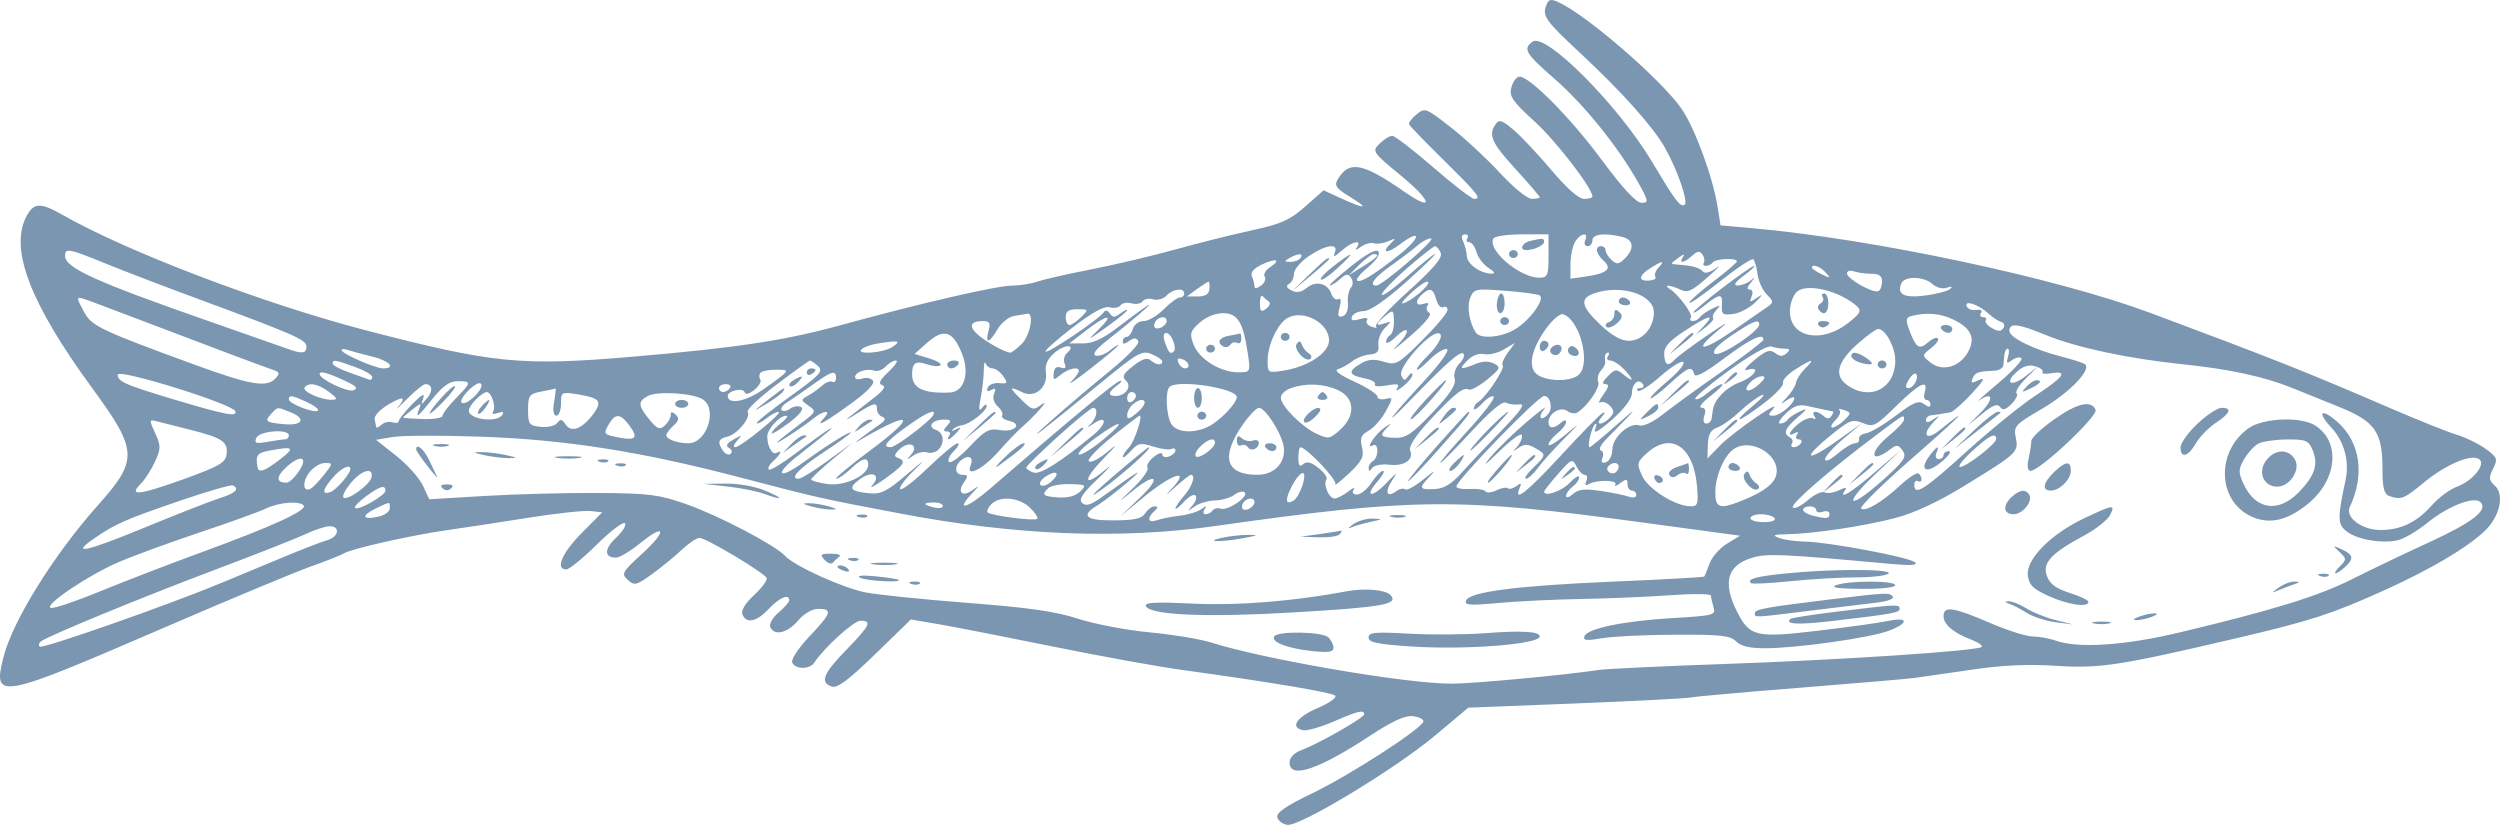 <?xml version="1.0" encoding="UTF-8"?> <svg xmlns="http://www.w3.org/2000/svg" viewBox="0 0 299.707 98.89" fill="none"><path fill-rule="evenodd" clip-rule="evenodd" d="M185.431 0.494C184.83 1.9 185.145 2.356 189.588 6.502C194.475 11.064 198.133 15.153 199.566 17.656C201.078 20.296 202.45 24.274 201.944 24.555C201.418 24.846 200.88 24.133 198.021 19.351C193.986 12.601 185.266 3.843 183.724 4.993C182.547 5.87 182.861 6.399 186.381 9.468C189.889 12.528 193.963 17.573 196.363 21.832C197.64 24.099 197.678 24.313 196.795 24.313C196.15 24.313 194.556 22.594 191.996 19.137C188.282 14.121 183.404 9.19 182.157 9.19C181.821 9.19 181.388 9.756 181.195 10.448C180.891 11.536 181.27 12.097 183.99 14.584C186.608 16.977 190.903 22.558 190.903 23.566C190.903 23.717 190.451 23.841 189.898 23.841C189.265 23.841 187.821 22.568 186.006 20.414C184.418 18.53 182.374 16.353 181.462 15.578C180.078 14.402 179.722 14.285 179.311 14.869C178.39 16.177 178.797 17.099 181.695 20.275C183.287 22.019 184.589 23.535 184.589 23.644C184.589 23.752 184.161 23.841 183.636 23.841C183.103 23.841 181.426 22.476 179.832 20.745C178.264 19.043 175.603 16.573 173.92 15.258C170.944 12.933 170.829 12.89 169.818 13.711C169.246 14.175 168.844 14.712 168.923 14.904C169.003 15.095 170.843 17.002 173.014 19.141C177.188 23.254 177.653 23.841 176.743 23.841C176.43 23.841 174.221 22.143 171.832 20.07C169.443 17.995 167.229 16.294 166.913 16.289C166.596 16.283 165.909 16.703 165.387 17.222C164.457 18.144 164.515 18.229 168.004 21.1C171.66 24.109 171.95 25.483 168.409 23.02C163.366 19.512 161.743 19.2 160.386 21.477C159.931 22.24 160.156 22.569 161.817 23.583C164.204 25.041 163.748 25.14 160.824 23.8L158.674 22.815L156.468 24.76C154.61 26.398 153.601 26.848 150.089 27.609C147.794 28.106 143.651 29.143 140.881 29.913C138.113 30.684 133.585 31.754 130.82 32.292C128.055 32.83 125.155 33.488 124.376 33.754C123.597 34.02 122.242 34.238 121.367 34.238C119.515 34.238 110.396 36.34 100.761 38.988C94.075 40.825 88.303 41.7 75.868 42.76C62.44 43.904 59.149 43.579 43.838 39.593C31.594 36.405 15.293 30.2 7.497 25.759C4.808 24.227 4.015 24.273 3.131 26.016C1.148 29.925 3.642 36.393 11.026 46.49C16.552 54.045 16.606 55.106 11.744 60.565C6.418 66.542 1.482 74.488 0.403 78.822C-0.879 83.965 -0.22 83.843 19.635 75.263C27.448 71.887 35.38 68.579 37.261 67.912C39.142 67.245 40.918 66.543 41.208 66.352C42.04 65.803 49.247 64.175 53.573 63.559C55.743 63.251 60.183 62.574 63.439 62.056C66.695 61.538 69.999 61.181 70.781 61.264L72.201 61.413L69.727 63.91C67.363 66.296 66.532 68.266 67.888 68.266C68.237 68.266 69.869 66.937 71.514 65.312C73.159 63.688 74.691 62.52 74.918 62.718C75.146 62.915 74.672 63.696 73.866 64.452C72.411 65.816 72.408 66.848 73.86 66.848C74.276 66.848 75.57 66.074 76.737 65.128C79.82 62.626 80.008 63.621 76.975 66.387C74.583 68.567 74.458 68.796 75.258 69.515C76.059 70.233 76.269 70.185 78.133 68.849C79.239 68.057 80.84 66.751 81.69 65.947C82.539 65.143 83.515 64.485 83.856 64.485C84.645 64.485 91.655 68.676 91.911 69.3C92.015 69.556 91.333 70.478 90.394 71.348C89.331 72.333 88.806 73.209 89.003 73.67C89.491 74.812 90.704 74.552 92.166 72.992C93.438 71.633 94.614 71.14 94.614 71.965C94.614 72.179 94.04 72.84 93.336 73.432C92.634 74.026 92.186 74.807 92.341 75.169C92.81 76.269 94.387 75.909 95.666 74.41C96.405 73.545 97.359 72.992 98.113 72.992C99.849 72.992 99.677 73.515 97.02 76.312C95.732 77.668 94.815 79.058 94.971 79.422C95.331 80.264 97.063 80.278 97.613 79.442C98.806 77.632 102.36 74.41 103.164 74.41C104.582 74.41 104.3 74.987 101.454 77.909C98.672 80.764 98.26 81.807 99.715 82.309C100.376 82.536 101.723 81.531 104.905 78.439L109.204 74.261L112.564 74.838C114.412 75.154 120.541 76.353 126.184 77.501C131.828 78.65 138.812 79.915 141.706 80.314C152.313 81.776 159.608 82.998 160.056 83.389C160.312 83.612 159.38 84.277 157.951 84.889C155.407 85.98 154.59 87.256 156.252 87.543C156.729 87.626 158.371 87.15 159.903 86.487C162.828 85.219 163.546 85.051 163.538 85.634C163.533 86.049 158.151 89.123 156.045 89.914C155.143 90.253 154.598 90.818 154.598 91.414C154.598 93.44 158.055 92.279 164.332 88.147C166.862 86.482 168.427 85.764 169.33 85.855C170.054 85.929 170.646 86.201 170.646 86.461C170.646 87.237 161.831 92.944 157.235 95.143C154.197 96.598 153.01 97.414 153.128 97.969C153.219 98.398 153.766 98.81 154.343 98.885C155.854 99.081 167.301 92.155 172.044 88.175L176.023 84.838L188.839 84.333C195.887 84.056 202.136 83.731 202.724 83.612C203.313 83.493 209.241 82.965 215.897 82.439C222.553 81.913 228.709 81.385 229.577 81.266C230.445 81.147 233.523 80.704 236.417 80.28C240.147 79.735 243.081 79.601 246.493 79.821C251.736 80.159 254.096 79.796 268.252 76.478C277.023 74.421 279.542 73.604 285.729 70.814C291.301 68.301 295.735 65.689 297.867 63.663C299.692 61.93 300.279 59.293 299.082 58.217C298.372 57.58 298.34 57.25 298.877 56.187C299.467 55.024 299.392 54.823 297.962 53.795C297.102 53.177 295.573 52.429 294.56 52.132C293.545 51.834 289.876 50.366 286.404 48.868C276.34 44.527 272.686 43.076 257.878 37.544C246.567 33.319 224.632 28.647 210.026 27.352L206.26 27.017L205.917 24.838C205.347 21.216 203.14 15.228 201.54 12.966C199.066 9.469 190.271 1.86 186.878 0.281C185.968 -0.142 185.685 -0.1 185.431 0.494ZM167.818 29.298C166.224 30.503 165.501 30.34 166.831 29.076C167.371 28.563 167.3 28.535 166.436 28.917C165.858 29.174 165.08 29.287 164.708 29.167C164.337 29.048 163.641 29.236 163.161 29.585C162.545 30.034 162.405 30.046 162.683 29.63C163.332 28.661 162.052 28.96 160.82 30.067C159.986 30.816 159.768 30.88 160.015 30.303C160.528 29.101 158.935 29.313 156.883 30.718C155.916 31.381 155.124 32.325 155.124 32.816C155.124 33.307 154.857 33.858 154.53 34.039C154.127 34.263 154.225 34.514 154.831 34.818C155.467 35.138 155.997 35.047 156.664 34.506C157.768 33.607 159.161 33.952 159.614 35.234C159.79 35.733 160.165 36.015 160.444 35.86C160.756 35.687 160.815 36.075 160.595 36.859C160.321 37.841 160.409 38.088 160.969 37.911C161.402 37.774 161.655 37.133 161.588 36.341C161.526 35.605 161.69 34.771 161.953 34.487C162.221 34.196 162.233 33.684 161.982 33.318C161.609 32.778 161.385 32.8 160.658 33.452C160.178 33.884 159.624 34.236 159.427 34.233C159.23 34.23 160.372 33.19 161.964 31.923C163.88 30.397 164.992 29.8 165.253 30.156C165.486 30.472 164.977 31.242 164.019 32.027C163.123 32.76 162.523 33.48 162.686 33.627C163.058 33.961 164.7 32.96 167.752 30.54C170.373 28.461 170.434 27.321 167.818 29.298ZM175.396 28.921C175.611 29.376 175.814 30.174 175.847 30.693C175.91 31.675 177.442 32.774 178.787 32.804C179.309 32.815 179.2 32.592 178.453 32.122C177.842 31.738 177.194 30.888 177.01 30.232C176.827 29.576 176.43 29.039 176.129 29.039C175.829 29.039 175.729 28.827 175.908 28.567C176.087 28.307 175.957 28.094 175.619 28.094C175.237 28.094 175.153 28.406 175.396 28.921ZM179.065 28.566C178.172 29.863 182.143 33.293 184.539 33.293C185.525 33.293 185.642 33.017 185.642 30.693V28.094H182.516C180.796 28.094 179.244 28.306 179.065 28.566ZM188.817 29.008C188.518 29.511 188.273 30.709 188.273 31.669V33.417L190.2 33.135C192.677 32.774 193.301 32.206 192.252 31.264C191.322 30.428 191.167 29.512 191.956 29.512C192.245 29.512 192.482 29.74 192.482 30.018C192.482 30.297 192.81 30.819 193.211 31.179C193.831 31.736 194.065 31.709 194.789 30.99C195.984 29.804 195.845 28.726 194.455 28.392C192.367 27.89 190.903 28.059 190.903 28.803C190.903 29.193 190.641 29.512 190.321 29.512C190.001 29.512 189.875 29.193 190.042 28.803C190.485 27.764 189.455 27.937 188.817 29.008ZM169.979 29.394C169.467 29.849 168.046 30.93 166.822 31.796C164.758 33.256 164.026 34.238 165.001 34.238C165.713 34.238 172.252 28.612 171.567 28.589C171.205 28.577 170.491 28.939 169.979 29.394ZM183.405 28.892C182.456 29.115 182.108 29.984 182.968 29.984C183.878 29.984 185.115 29.411 185.115 28.989C185.115 28.548 184.921 28.537 183.405 28.892ZM168.673 32.161C167.008 33.607 165.647 35.031 165.647 35.326C165.647 35.621 167.016 34.646 168.688 33.16C170.36 31.673 171.863 30.457 172.028 30.457C172.192 30.457 170.601 31.994 168.493 33.871C166.08 36.02 164.225 37.29 163.489 37.298C162.846 37.304 162.211 37.598 162.079 37.95C161.903 38.422 162.15 38.502 163.02 38.254C163.76 38.043 164.079 38.094 163.875 38.391C163.695 38.652 163.954 39.005 164.45 39.176C164.946 39.347 165.174 39.327 164.957 39.132C164.74 38.937 166.473 37.051 168.81 34.942C171.889 32.161 172.963 30.888 172.716 30.31C172.529 29.871 172.223 29.516 172.037 29.521C171.85 29.527 170.337 30.714 168.673 32.161ZM7.796 30.661C7.796 32.11 11.377 33.738 25.09 38.523C29.614 40.101 33.859 41.59 34.524 41.832C36.224 42.451 36.735 42.383 36.735 41.538C36.735 40.737 35.277 40.097 23.844 35.874C19.792 34.377 14.731 32.44 12.597 31.569C8.233 29.787 7.796 29.705 7.796 30.661ZM180.906 30.457C180.906 30.717 181.143 30.93 181.432 30.93C181.722 30.93 181.958 30.717 181.958 30.457C181.958 30.197 181.722 29.984 181.432 29.984C181.143 29.984 180.906 30.197 180.906 30.457ZM202.856 30.658C201.866 31.548 201.206 31.64 201.76 30.812C202.028 30.41 201.87 30.429 201.265 30.869C200.168 31.668 200.168 31.66 201.3 31.736C202.915 31.846 203.784 32.098 204.157 32.565C204.371 32.833 205.018 32.657 205.736 32.136C206.404 31.65 205.946 32.145 204.716 33.235C202.847 34.891 202.312 35.136 201.462 34.728C200.303 34.17 199.306 34.074 200.129 34.6C201.227 35.3 202.983 37.67 202.704 38.075C202.546 38.304 202.654 38.491 202.943 38.491C203.233 38.491 203.615 38.28 203.793 38.021C203.971 37.763 204.636 37.303 205.271 36.999C206.274 36.518 206.34 36.539 205.772 37.158C205.413 37.549 205.237 37.975 205.381 38.105C205.525 38.234 205.109 38.746 204.455 39.242L203.268 40.146L204.271 39.082C205.718 37.547 204.834 37.773 201.948 39.676C200.032 40.94 199.452 41.614 199.509 42.511C199.595 43.837 199.969 43.989 200.836 43.051C201.161 42.7 202.907 41.406 204.715 40.177C207.125 38.54 207.453 38.394 205.943 39.635C202.8 42.216 204.094 42.195 207.815 39.605C209.627 38.343 211.474 37.063 211.918 36.762C212.639 36.273 212.628 36.116 211.812 35.307C211.309 34.809 210.81 33.717 210.702 32.883C210.593 32.047 210.364 31.238 210.193 31.084C210.021 30.93 208.215 32.13 206.18 33.751C204.144 35.372 202.499 36.517 202.522 36.295C202.545 36.074 203.829 34.935 205.373 33.765C206.918 32.596 208.201 31.506 208.224 31.343C208.29 30.887 205.654 30.995 205.333 31.461C205.176 31.689 204.811 31.875 204.522 31.875C204.232 31.875 204.112 31.705 204.255 31.498C204.398 31.29 204.328 30.849 204.099 30.518C203.773 30.043 203.508 30.073 202.856 30.658ZM154.598 30.93C153.917 31.324 153.931 31.389 154.698 31.395C155.188 31.399 155.734 31.19 155.913 30.93C156.325 30.331 155.628 30.331 154.598 30.93ZM159.892 31.884C158.897 32.648 158.204 33.381 158.35 33.512C158.496 33.643 159.416 33.01 160.393 32.104C162.552 30.103 162.336 30.008 159.892 31.884ZM162.976 31.723L161.701 32.988L163.411 31.926C165.137 30.856 165.483 30.457 164.686 30.457C164.447 30.457 163.678 31.027 162.976 31.723ZM151.268 31.715C150.298 32.172 149.885 32.665 150.083 33.13C150.251 33.522 150.388 34.064 150.388 34.334C150.388 34.634 150.695 34.598 151.172 34.242C151.603 33.921 151.803 33.437 151.617 33.167C151.432 32.898 151.713 32.392 152.242 32.045C153.65 31.12 152.998 30.899 151.268 31.715ZM156.941 32.938L154.861 34.947L157.097 33.079C158.327 32.051 159.333 31.147 159.333 31.07C159.333 30.712 158.875 31.071 156.941 32.938ZM197.861 32.138C196.421 33.044 196.351 33.729 197.707 33.638C198.266 33.6 198.601 33.391 198.451 33.174C198.301 32.957 198.466 32.469 198.815 32.09C199.636 31.203 199.323 31.218 197.861 32.138ZM206.468 34.53C204.563 35.99 203.005 37.303 203.005 37.447C203.005 37.593 203.538 37.28 204.189 36.754C206.161 35.159 206.523 35.123 206.43 36.527C206.353 37.695 206.495 37.811 207.79 37.641C208.586 37.536 209.788 36.893 210.462 36.213C211.333 35.333 211.392 35.176 210.668 35.67C209.746 36.298 209.681 36.285 209.993 35.538C210.19 35.066 210.092 34.711 209.765 34.711C209.397 34.711 209.441 34.414 209.887 33.884C210.48 33.18 210.474 33.145 209.847 33.647C209.441 33.972 208.742 34.23 208.293 34.221C207.753 34.21 208.011 33.812 209.056 33.042C209.925 32.403 210.476 31.879 210.282 31.877C210.088 31.876 208.372 33.07 206.468 34.53ZM217.212 32.095C217.212 32.215 217.745 32.569 218.396 32.881C219.469 33.395 219.513 33.374 218.858 32.661C218.185 31.929 217.212 31.594 217.212 32.095ZM221.422 32.777C221.422 33.435 224.608 35.222 225.199 34.894C225.437 34.763 225.631 34.242 225.631 33.737C225.631 33.083 225.267 32.82 224.359 32.82C223.659 32.82 222.712 32.691 222.254 32.533C221.796 32.375 221.422 32.485 221.422 32.777ZM227.935 33.979C227.37 35.303 228.281 35.76 230.823 35.426C232.164 35.25 233.497 34.898 233.786 34.644C234.132 34.341 234 34.289 233.406 34.492C232.874 34.674 232.15 34.49 231.658 34.048C230.608 33.105 228.327 33.063 227.935 33.979ZM143.498 34.652L142.28 35.538H143.596C144.506 35.538 144.935 35.264 144.986 34.652C145.027 34.164 144.984 33.765 144.889 33.765C144.794 33.765 144.169 34.164 143.498 34.652ZM169.034 35.245C167.931 36.301 167.791 36.584 168.547 36.233C169.865 35.623 171.779 33.765 171.089 33.765C170.809 33.765 169.884 34.431 169.034 35.245ZM215.408 34.98C214.954 35.389 214.581 36.448 214.581 37.333C214.581 40.466 218.372 41.225 221.553 38.728C223.252 37.394 223.303 37.158 222.079 36.283C219.822 34.667 216.483 34.015 215.408 34.98ZM139.855 35.43C139.488 35.828 138.772 36.031 138.256 35.884C137.743 35.737 137.164 35.847 136.971 36.128C136.777 36.41 136.185 36.516 135.655 36.365C135.126 36.214 134.534 36.32 134.34 36.601C134.146 36.882 133.562 36.99 133.041 36.842C132.389 36.656 131.006 37.407 128.599 39.252C126.677 40.726 125.214 42.031 125.349 42.152C125.622 42.398 131.726 38.286 132.278 37.484C132.52 37.133 132.762 37.164 133.05 37.584C133.393 38.082 133.623 38.081 134.3 37.576C134.756 37.236 135.129 37.065 135.129 37.195C135.129 37.326 134.005 38.241 132.63 39.229C130.326 40.885 130.251 40.907 131.676 39.522C133.687 37.566 132.799 37.62 130.21 39.612L128.184 41.17H129.841C131.014 41.17 132.219 40.615 133.971 39.268C135.331 38.223 136.918 37.056 137.497 36.675C138.747 35.853 135.663 38.525 132.726 40.81C131.405 41.837 130.906 42.495 131.345 42.631C131.723 42.747 132.493 42.468 133.055 42.011C133.617 41.555 134.077 41.273 134.077 41.385C134.077 41.497 132.597 42.743 130.788 44.153C128.98 45.563 127.914 46.285 128.421 45.757C128.927 45.229 129.341 44.654 129.341 44.48C129.341 43.902 128.123 44.151 127.175 44.922C126.31 45.625 126.247 45.611 126.321 44.738C126.373 44.116 126.663 43.885 127.173 44.06C127.71 44.245 127.85 44.103 127.632 43.593C127.46 43.19 127.581 42.625 127.9 42.338C129.071 41.287 127.719 41.2 126.478 42.246C125.572 43.011 125.252 43.715 125.384 44.652C125.636 46.439 124.083 47.759 122.579 47.036C120.952 46.254 120.925 46.408 122.43 47.899C123.742 49.198 123.873 49.23 124.869 48.493C125.997 47.658 124.015 49.93 122.462 51.252C122.004 51.642 120.731 52.971 119.634 54.206C117.77 56.304 115.713 57.297 116.358 55.788C116.754 54.861 116.159 54.466 115.315 55.095C114.364 55.803 114.418 56.923 115.402 56.923C116.058 56.923 116.084 57.084 115.553 57.847C114.727 59.036 115.36 59.612 116.569 58.771C117.46 58.151 117.461 58.165 116.582 59.096C114.447 61.354 115.897 61.005 118.686 58.589C127.919 50.592 133.688 45.8 134.241 45.669C134.585 45.588 134.451 45.824 133.945 46.194C132.838 47.002 132.766 47.471 133.75 47.471C134.956 47.471 135.733 46.314 134.985 45.631C134.474 45.165 134.655 44.797 135.857 43.862C136.932 43.026 137.538 42.829 137.935 43.186C138.586 43.77 139.341 43.851 139.334 43.336C139.332 43.141 138.76 42.744 138.063 42.454C136.895 41.967 136.395 42.256 131.622 46.182C128.776 48.523 125.737 50.979 124.869 51.641C122.444 53.489 128.586 48.1 132.95 44.551C135.23 42.696 136.671 41.183 136.455 40.869C136.184 40.476 135.893 40.481 135.346 40.89C134.812 41.288 134.603 41.294 134.603 40.912C134.603 40.621 134.812 40.382 135.068 40.382C135.323 40.382 135.657 39.957 135.808 39.437C135.963 38.904 136.526 38.491 137.098 38.491C137.656 38.491 138.745 37.854 139.518 37.074C140.293 36.294 141.16 35.656 141.447 35.656C141.734 35.656 141.969 35.443 141.969 35.183C141.969 34.461 140.603 34.621 139.855 35.43ZM170.488 35.278C169.595 36.08 169.704 36.755 170.673 36.421C171.187 36.244 171.357 36.332 171.132 36.659C170.935 36.945 171.037 37.326 171.359 37.504C171.721 37.705 170.792 38.817 168.935 40.405C167.279 41.822 166.615 42.292 167.458 41.45C169.177 39.733 169.007 38.774 167.279 40.44C166.671 41.026 166.173 41.265 166.173 40.972C166.173 40.678 166.394 40.315 166.664 40.165C166.934 40.016 167.135 39.255 167.11 38.475C167.067 37.127 167.017 37.096 166.093 37.848C164.882 38.832 164.853 39.157 166.012 38.758C166.844 38.472 166.843 38.511 166.004 39.344C165.509 39.835 165.167 40.725 165.244 41.322C165.351 42.147 165.102 42.429 164.208 42.496C163.561 42.546 162.614 42.913 162.104 43.313C161.593 43.712 160.819 44.141 160.386 44.264C159.891 44.404 160.629 44.961 162.359 45.751C163.878 46.446 165.121 47.248 165.121 47.534C165.121 47.82 165.558 47.951 166.091 47.826C167.028 47.606 167.03 47.657 166.132 49.307C165.62 50.247 164.694 51.292 164.073 51.631C163.179 52.118 163.014 52.529 163.278 53.612C163.557 54.752 163.294 55.276 161.689 56.778C160.631 57.767 159.907 58.33 160.079 58.027C160.345 57.56 156.602 53.615 155.892 53.615C155.759 53.615 155.65 54.189 155.65 54.891C155.65 55.822 155.807 56.026 156.23 55.646C156.654 55.265 157.148 55.387 158.054 56.095C158.738 56.629 159.172 57.249 159.018 57.472C158.603 58.074 159.315 59.759 159.985 59.759C160.305 59.759 161.039 59.387 161.618 58.932C162.197 58.477 162.498 58.371 162.286 58.696C162.05 59.06 162.205 59.286 162.692 59.286C163.127 59.286 163.903 58.648 164.415 57.868C164.928 57.089 165.551 56.451 165.799 56.451C166.047 56.451 165.755 57.015 165.152 57.704C163.484 59.609 164.452 59.751 166.249 57.866C167.461 56.594 167.617 56.516 166.927 57.529C165.957 58.952 166.232 59.751 167.393 58.885C167.788 58.591 168.271 58.492 168.466 58.667C168.661 58.842 169.702 58.256 170.78 57.364C171.859 56.471 172.21 56.287 171.562 56.954C170.027 58.531 170.071 58.717 171.959 58.632C173.112 58.58 173.989 58.056 175.222 56.678C176.149 55.644 178.326 53.341 180.058 51.562C182.3 49.259 182.914 48.371 182.188 48.478C181.628 48.561 180.886 48.469 180.538 48.274C180.132 48.044 178.664 49.268 176.414 51.712C174.491 53.798 172.801 55.506 172.656 55.506C172.512 55.506 173.975 53.788 175.908 51.689C177.842 49.59 179.264 47.729 179.067 47.554C178.871 47.378 178.258 47.737 177.704 48.351C177.15 48.964 176.697 49.242 176.697 48.969C176.697 48.696 176.943 48.336 177.245 48.168C178.101 47.692 180.491 44.105 180.153 43.801C179.986 43.652 180.247 42.986 180.732 42.321L181.614 41.112L180.275 41.9C179.538 42.333 178.482 42.581 177.927 42.451C177.318 42.308 176.53 42.599 175.937 43.188C174.825 44.292 175.034 44.392 176.878 43.638C177.751 43.281 178.461 43.264 179.103 43.586C179.958 44.017 179.884 44.192 178.281 45.507C177.31 46.303 176.31 46.839 176.058 46.699C175.432 46.352 174.349 47.217 171.317 50.484C169.752 52.171 168.861 53.538 169.045 53.97C169.531 55.108 168.375 55.92 166.563 55.714C165.612 55.606 164.731 55.774 164.495 56.107C164.189 56.54 164.083 56.545 164.076 56.124C164.072 55.814 164.305 55.43 164.595 55.269C164.884 55.108 165.121 54.552 165.121 54.032C165.121 53.465 164.89 53.215 164.542 53.408C163.598 53.932 164.919 51.982 166.013 51.236C166.825 50.682 166.867 50.685 166.305 51.251C165.334 52.23 165.483 52.428 167.229 52.484C168.554 52.526 169.283 52.036 171.739 49.452C173.862 47.219 174.591 46.102 174.387 45.401C174.228 44.854 174.476 44.066 174.959 43.587C175.429 43.121 175.639 42.582 175.425 42.39C175.045 42.049 173.488 43.426 168.875 48.18C165.493 51.666 166.677 50.051 170.649 45.76C172.648 43.6 173.824 41.964 173.458 41.854C173.11 41.75 172.158 42.337 171.341 43.158C170.525 43.978 169.857 44.485 169.857 44.284C169.857 44.082 170.402 43.387 171.067 42.74C172.584 41.267 173.211 39.893 172.34 39.954C171.126 40.038 167.608 44.089 167.983 44.968C168.284 45.671 168.405 45.69 168.824 45.095C169.094 44.712 169.318 44.632 169.322 44.917C169.327 45.201 168.816 45.839 168.188 46.334C167.559 46.83 167.241 46.936 167.48 46.57C167.831 46.034 167.589 45.964 166.229 46.209C165.269 46.381 164.669 46.328 164.836 46.084C164.998 45.85 164.418 45.517 163.547 45.345C161.658 44.972 161.553 44.511 163.148 43.582C164.044 43.059 164.71 43.006 165.889 43.363C167.371 43.812 167.592 43.689 170.484 40.809C172.155 39.144 173.527 37.504 173.531 37.164C173.536 36.824 173.31 36.673 173.029 36.829C172.748 36.985 172.368 36.572 172.183 35.912C171.81 34.579 171.426 34.435 170.488 35.278ZM176.255 35.702C175.825 36.746 176.155 38.74 176.949 39.894C177.483 40.671 179.983 40.455 181.609 39.492C183.391 38.437 185.295 35.811 184.571 35.409C184.293 35.255 182.412 35.004 180.392 34.852C176.873 34.587 176.699 34.623 176.255 35.702ZM191.035 35.198C189.348 35.807 189.561 36.76 191.874 38.944C193.225 40.22 194.352 40.855 195.264 40.855C196.898 40.855 198.27 39.302 198.27 37.453C198.27 35.278 194.268 34.031 191.035 35.198ZM151.046 36.354C151.046 37.346 151.181 37.464 151.794 37.006C152.206 36.699 152.354 36.321 152.123 36.165C151.892 36.009 151.556 35.715 151.375 35.513C151.194 35.31 151.046 35.688 151.046 36.354ZM179.448 36.365C179.389 37.015 179.573 37.546 179.86 37.546C180.146 37.546 180.38 37.015 180.38 36.365C180.38 35.715 180.195 35.183 179.968 35.183C179.742 35.183 179.508 35.715 179.448 36.365ZM218.505 35.623C218.672 35.865 218.563 36.199 218.264 36.365C217.966 36.531 217.857 36.864 218.024 37.106C218.59 37.93 219.185 37.55 219.185 36.365C219.185 35.715 218.964 35.183 218.694 35.183C218.423 35.183 218.338 35.381 218.505 35.623ZM9.374 35.916C9.374 36.059 9.739 36.809 10.186 37.585C11.062 39.107 12.369 39.717 23.366 43.731C30.074 46.179 31.985 46.499 33.047 45.35C33.578 44.775 33.518 44.589 32.717 44.333C31.837 44.051 26.238 41.947 13.867 37.247C9.317 35.519 9.374 35.536 9.374 35.916ZM194.06 36.128C194.06 36.388 194.43 36.601 194.881 36.601C195.332 36.601 195.555 36.388 195.376 36.128C195.197 35.869 194.828 35.656 194.556 35.656C194.283 35.656 194.06 35.869 194.06 36.128ZM235.77 36.719C235.897 37.044 236.414 37.242 236.919 37.16C237.464 37.071 237.697 37.215 237.491 37.515C237.301 37.792 237.409 38.019 237.733 38.019C238.056 38.019 238.204 38.189 238.061 38.397C237.918 38.605 238.248 39.026 238.795 39.332C239.553 39.758 239.879 39.759 240.169 39.337C240.379 39.033 240.258 38.696 239.901 38.589C239.544 38.482 238.851 38.026 238.361 37.574C237.188 36.493 235.46 35.923 235.77 36.719ZM127.763 38.019C127.763 38.539 127.963 38.964 128.207 38.964C128.452 38.964 129.081 38.539 129.604 38.019C130.534 37.096 130.524 37.074 129.16 37.074C128.114 37.074 127.763 37.311 127.763 38.019ZM193.534 37.649C193.534 38.069 193.239 38.507 192.877 38.624C192.515 38.74 192.385 38.995 192.588 39.192C192.792 39.389 193.357 39.191 193.844 38.754C194.505 38.16 194.578 37.822 194.132 37.421C193.686 37.021 193.534 37.078 193.534 37.649ZM121.575 37.88C120.92 37.993 120.026 38.709 119.588 39.47C118.612 41.166 118.062 41.269 118.508 39.673C118.776 38.714 118.644 38.491 117.807 38.491C116.25 38.491 116.084 39.189 117.387 40.254C118.509 41.171 120.551 42.272 121.13 42.272C121.283 42.272 121.891 41.807 122.481 41.238C123.491 40.264 124.013 37.471 123.159 37.611C122.942 37.646 122.229 37.767 121.575 37.88ZM143.801 38.694C142.666 39.713 142.589 40.008 143.104 41.338C143.776 43.068 146.309 44.631 148.447 44.634C149.908 44.635 149.923 44.608 149.593 42.39C149.033 38.622 148.372 37.546 146.617 37.546C145.69 37.546 144.571 38.002 143.801 38.694ZM154.417 38.086C153.195 38.718 151.967 41.311 151.967 43.255C151.967 44.714 152.002 44.735 153.94 44.418C156.867 43.939 159.325 42.293 159.329 40.81C159.336 38.754 156.337 37.091 154.417 38.086ZM185.42 39.296C183.531 41.86 183.1 44.124 184.345 44.943C185.656 45.803 188.513 45.751 189.345 44.85C190.722 43.36 189.322 38.254 187.377 37.672C187.034 37.569 186.154 38.3 185.42 39.296ZM229.221 37.865C228.473 38.043 228.424 38.306 228.898 39.583C229.684 41.701 230.095 41.976 231.109 41.065C231.597 40.627 232.14 40.4 232.317 40.559C232.495 40.718 232.131 41.245 231.51 41.729C230.391 42.6 230.39 42.618 231.404 43.442C232.812 44.587 234.87 44.046 235.897 42.261C236.889 40.539 236.326 39.313 234.06 38.26C232.564 37.565 231.017 37.439 229.221 37.865ZM138.528 38.523C138.337 38.8 138.307 39.14 138.461 39.279C138.839 39.618 139.865 39.021 139.865 38.464C139.865 37.86 138.957 37.9 138.528 38.523ZM179.854 38.491C179.854 38.751 180.091 38.964 180.38 38.964C180.669 38.964 180.906 38.751 180.906 38.491C180.906 38.232 180.669 38.019 180.38 38.019C180.091 38.019 179.854 38.232 179.854 38.491ZM207.578 40.226C205.913 41.348 205.225 42.092 205.566 42.399C206.1 42.878 210.898 39.736 210.898 38.907C210.898 38.186 210.182 38.471 207.578 40.226ZM218.006 38.972C218.188 39.236 218.557 39.33 218.827 39.18C219.557 38.775 219.421 38.491 218.496 38.491C218.045 38.491 217.825 38.707 218.006 38.972ZM232.734 39.437C232.913 39.697 233.282 39.909 233.554 39.909C233.827 39.909 234.049 39.697 234.049 39.437C234.049 39.177 233.68 38.964 233.229 38.964C232.778 38.964 232.555 39.177 232.734 39.437ZM240.89 39.664C240.89 40.472 243.788 41.899 247.204 42.772C248.506 43.105 249.744 43.506 249.954 43.664C250.787 44.291 248.105 47.078 244.825 48.992C241.563 50.896 241.376 51.102 241.657 52.472C242.014 54.206 241.865 54.344 235.379 58.311C232.326 60.18 229.445 61.517 227.223 62.098C223.469 63.08 217.369 63.994 214.217 64.046C212.617 64.072 212.426 64.161 213.266 64.485C213.845 64.709 215.228 64.906 216.34 64.925C219.184 64.971 228.943 66.805 229.577 67.412C229.948 67.766 229.095 67.823 226.683 67.603C213.639 66.411 211.853 66.331 210.079 66.857C207.064 67.75 206.472 69.822 208.234 73.308C209.758 76.323 210.473 76.493 217.909 75.617C221.433 75.202 225.203 74.677 226.289 74.45C228.827 73.918 228.899 74.692 226.399 75.63C224.16 76.47 215.373 77.712 211.637 77.715C209.749 77.717 208.71 77.473 208.123 76.891C207.412 76.186 206.336 76.068 200.806 76.091C197.241 76.105 193.286 76.296 192.017 76.515C190.174 76.834 189.759 76.786 189.948 76.275C190.295 75.34 194.656 74.443 200.546 74.095C205.464 73.805 205.702 73.742 205.421 72.8C205.257 72.256 205.121 71.628 205.117 71.406C205.113 71.183 202.92 71.161 200.243 71.355C197.566 71.55 192.771 71.753 189.588 71.807C186.405 71.861 181.933 72.078 179.651 72.287C176.186 72.606 175.542 72.559 175.748 72.003C176.138 70.949 181.827 70.215 193.46 69.722C199.351 69.472 204.232 69.201 204.305 69.121C204.379 69.041 204.668 68.337 204.947 67.557C205.226 66.777 206.163 65.708 207.03 65.18L208.604 64.221L196.991 62.648C174.74 59.634 169.557 59.676 145.653 63.067C134.271 64.682 121.769 64.189 108.032 61.584C98.227 59.724 98.239 59.727 88.563 57.197C76.73 54.103 67.698 52.692 57.493 52.344C52.849 52.186 48.155 52.207 47.062 52.391L45.077 52.726L47.501 54.643C48.835 55.697 50.271 57.301 50.692 58.207L51.459 59.854L58.172 59.452C61.865 59.231 67.964 59.072 71.725 59.098C77.841 59.141 78.956 59.282 82.249 60.431C86.062 61.761 92.915 65.343 94.099 66.624C95.247 67.866 101.053 70.498 103.822 71.031C105.269 71.31 110.784 71.873 116.078 72.282C123.444 72.852 126.543 73.299 129.283 74.187C131.253 74.825 135.101 75.555 137.834 75.81C140.567 76.065 143.855 76.607 145.142 77.014C151.581 79.055 168.654 81.979 174.028 81.962C176.671 81.954 187.667 80.927 191.681 80.313C192.556 80.18 199.309 79.86 206.689 79.602C220.736 79.112 237.03 78.034 237.559 77.559C237.729 77.406 237.187 77.019 236.354 76.699C234.178 75.864 232.997 74.867 232.997 73.864C232.997 72.61 234.157 72.776 238.487 74.646C240.593 75.556 242.926 76.3 243.673 76.3C244.42 76.3 245.697 76.533 246.512 76.818C249.189 77.754 254.758 77.379 261.28 75.823C272.466 73.156 277.93 71.469 281.932 69.451C284.102 68.356 288.309 66.344 291.281 64.979C296.48 62.592 298.365 61.097 297.337 60.175C296.555 59.472 293.423 60.704 291.038 62.651C289.826 63.642 288.214 64.592 287.459 64.763C285.512 65.202 282.509 64.674 281.287 63.679C280.222 62.816 280.215 62.135 281.197 57.517C281.675 55.273 281.022 52.896 279.477 51.246C277.678 49.324 278.3 48.863 280.287 50.647C282.967 53.055 283.509 56.953 281.697 60.786C281.117 62.012 283.157 63.54 285.377 63.54C287.806 63.54 289.738 62.609 291.546 60.568C292.346 59.662 293.695 58.662 294.545 58.347C296.532 57.607 298.127 55.554 297.142 55.006C296.118 54.438 293.123 55.74 290.546 57.874C288.191 59.822 287.849 59.956 286.446 59.472C285.807 59.251 285.614 58.481 285.614 56.14C285.614 51.788 284.727 50.527 280.445 48.793C278.513 48.011 275.985 46.988 274.828 46.521C271.429 45.148 267.292 44.251 261.672 43.67C255.086 42.988 248.909 41.665 245.2 40.14C241.916 38.79 240.89 38.676 240.89 39.664ZM222.823 41.109C220.287 43.321 219.817 44.981 221.4 46.133C224.155 48.137 227.209 46.604 227.209 43.218C227.209 41.609 226.029 39.437 225.156 39.437C224.927 39.437 223.877 40.189 222.823 41.109ZM111.05 41.172L109.644 42.435L111.368 42.956C112.316 43.243 112.935 43.618 112.744 43.79C112.552 43.962 111.852 43.917 111.188 43.69C109.763 43.203 109.347 43.475 109.347 44.893C109.347 46.551 110.726 47.205 113.899 47.053C115.557 46.974 116.254 44.83 115.371 42.524C114.265 39.635 113.151 39.286 111.05 41.172ZM139.632 40.973C140.075 42.269 140.297 42.514 140.702 42.15C141.156 41.743 140.413 39.909 139.794 39.909C139.491 39.909 139.422 40.361 139.632 40.973ZM147.363 40.243C146.139 40.455 145.812 41.068 146.669 41.543C146.938 41.693 147.31 41.596 147.494 41.327C147.679 41.059 148.051 40.961 148.32 41.111C148.589 41.261 148.81 41.051 148.81 40.646C148.81 40.241 148.75 39.938 148.678 39.974C148.606 40.009 148.014 40.13 147.363 40.243ZM153.545 40.382C153.545 40.642 153.782 40.855 154.071 40.855C154.361 40.855 154.598 40.642 154.598 40.382C154.598 40.122 154.361 39.909 154.071 39.909C153.782 39.909 153.545 40.122 153.545 40.382ZM201.387 41.209L200.111 42.509L201.558 41.363C202.354 40.733 203.005 40.148 203.005 40.064C203.005 39.692 202.579 39.995 201.387 41.209ZM206.689 42.97C204.328 44.74 203.216 45.323 203.099 44.849C202.839 43.801 202.344 44 200.121 46.045C198.996 47.08 197.985 47.845 197.874 47.746C197.763 47.646 198.694 46.709 199.941 45.664C201.189 44.618 202.029 43.6 201.807 43.402C201.586 43.203 200.349 43.971 199.059 45.108C197.769 46.245 196.55 47.03 196.351 46.851C196.153 46.672 196.28 46.526 196.635 46.526C196.989 46.526 197.131 46.31 196.949 46.046C196.439 45.304 195.639 45.988 195.639 47.164C195.639 47.793 194.671 49.07 193.241 50.327C191.745 51.641 190.986 52.078 191.221 51.488C191.428 50.968 191.431 50.676 191.227 50.839C190.814 51.17 190.235 53.615 190.57 53.615C190.687 53.615 192.171 52.385 193.868 50.882C196.634 48.433 196.38 48.774 192.542 52.663C191.905 53.309 191.618 53.908 191.903 53.993C192.189 54.079 192.28 54.483 192.105 54.892C191.891 55.393 192.029 55.562 192.53 55.412C192.938 55.29 193.283 54.596 193.297 53.87C193.325 52.377 195.372 50.586 196.576 51.001C197.004 51.149 198.189 50.589 199.281 49.722C200.349 48.874 203.503 46.585 206.29 44.635C209.076 42.686 211.371 40.931 211.39 40.736C211.477 39.832 209.825 40.617 206.689 42.97ZM105.137 41.195C104.414 41.312 103.597 41.602 103.322 41.84C102.474 42.574 105.903 42.331 107.01 41.579C108.093 40.843 107.755 40.773 105.137 41.195ZM155.449 41.236C155.012 41.872 156.546 43.516 157.107 43.012C157.302 42.837 157.207 42.546 156.898 42.365C156.588 42.184 156.223 41.728 156.088 41.35C155.906 40.84 155.742 40.811 155.449 41.236ZM184.589 41.591C184.589 41.996 184.826 42.197 185.115 42.036C185.405 41.875 185.642 41.544 185.642 41.299C185.642 41.054 185.405 40.855 185.115 40.855C184.826 40.855 184.589 41.186 184.589 41.591ZM144.6 41.8C144.6 42.06 144.837 42.272 145.126 42.272C145.416 42.272 145.653 42.06 145.653 41.8C145.653 41.54 145.416 41.327 145.126 41.327C144.837 41.327 144.6 41.54 144.6 41.8ZM185.927 41.767C185.568 42.289 186.398 42.854 186.884 42.417C187.384 41.967 187.291 41.327 186.725 41.327C186.453 41.327 186.094 41.525 185.927 41.767ZM188.061 41.726C187.879 41.991 187.986 42.349 188.299 42.523C189.108 42.972 189.63 42.357 188.954 41.751C188.577 41.411 188.283 41.403 188.061 41.726ZM207.261 44.423C204.88 46.15 203.067 47.684 203.234 47.834C203.4 47.983 204.083 47.643 204.751 47.079C205.42 46.515 206.18 46.053 206.44 46.053C206.699 46.053 206.092 46.683 205.09 47.452C204.088 48.221 203.581 48.859 203.962 48.869C204.413 48.882 204.538 49.219 204.321 49.834C204.129 50.376 204.226 50.779 204.549 50.779C204.857 50.779 205.146 50.514 205.19 50.189C205.234 49.864 205.304 49.385 205.346 49.125C205.551 47.849 206.909 46.456 208.549 45.84C210.381 45.153 211.2 43.8 209.451 44.352C208.945 44.512 209.318 43.991 210.282 43.195C211.708 42.016 212.177 41.853 212.804 42.32C213.387 42.755 213.721 42.761 214.182 42.347C214.644 41.932 214.585 41.8 213.94 41.8C213.472 41.8 212.752 41.684 212.339 41.541C211.904 41.391 209.777 42.598 207.261 44.423ZM40.945 41.976C40.945 42.388 44.985 44.163 45.922 44.163C47.538 44.163 46.681 43.242 44.595 42.737C43.419 42.452 42.117 42.103 41.701 41.959C41.285 41.816 40.945 41.824 40.945 41.976ZM240.298 42.509C240.262 42.899 240.202 43.484 240.164 43.808C240.126 44.133 239.623 44.421 239.045 44.447C237.07 44.538 236.793 44.636 236.485 45.355C236.229 45.955 236.364 45.986 237.294 45.538C238.064 45.168 237.782 45.677 236.382 47.182C235.266 48.381 234.107 49.394 233.806 49.433C233.506 49.473 233.024 49.555 232.734 49.615C232.445 49.676 231.912 49.75 231.55 49.78C231.189 49.81 230.892 50.073 230.892 50.365C230.892 50.715 231.205 50.678 231.813 50.255C232.604 49.705 232.596 49.759 231.759 50.642C230.354 52.124 230.912 52.875 232.478 51.61C236.548 48.321 235.056 49.857 229.314 54.866C225.697 58.022 222.907 60.761 223.115 60.954C223.605 61.409 225.616 60.212 227.878 58.12C228.866 57.206 229.83 56.599 230.02 56.77C230.521 57.221 230.446 57.968 229.928 57.681C229.687 57.547 229.489 57.747 229.489 58.126C229.489 59.493 230.681 58.734 235.764 54.126C238.608 51.548 242.344 48.518 244.064 47.392C247.422 45.195 247.98 44.392 245.904 44.748C245.19 44.871 244.719 44.805 244.86 44.601C245 44.398 244.61 44.087 243.993 43.911C243.216 43.69 242.534 43.893 241.778 44.573C240.199 45.991 241.15 46.428 242.865 45.072L244.31 43.93L242.855 45.379C242.056 46.176 241.561 46.971 241.756 47.146C241.952 47.322 241.676 47.897 241.144 48.425C240.418 49.146 240.077 49.237 239.77 48.79C239.47 48.354 238.9 48.571 237.626 49.606L235.891 51.016L237.431 49.484C239.048 47.878 238.956 46.842 237.3 47.986C236.769 48.353 237.769 47.443 239.523 45.965C241.276 44.487 242.543 43.128 242.339 42.944C242.135 42.761 241.625 42.866 241.207 43.177C240.577 43.647 240.495 43.577 240.729 42.772C240.885 42.237 240.866 41.8 240.688 41.8C240.509 41.8 240.334 42.119 240.298 42.509ZM192.42 42.627C192.385 42.822 192.393 43.163 192.438 43.385C192.482 43.608 192.247 44.083 191.915 44.443C191.583 44.802 191.443 45.404 191.604 45.78C191.875 46.414 190.319 48.694 189.098 49.453C188.808 49.633 188.267 49.553 187.896 49.276C187.105 48.687 185.642 49.547 185.642 50.601C185.642 51.403 186.275 51.439 187.115 50.685C187.502 50.337 187.746 50.309 187.746 50.611C187.746 50.883 187.273 51.491 186.694 51.961C186.115 52.431 185.642 53.038 185.642 53.308C185.642 53.579 186.522 53.068 187.596 52.172C189.539 50.554 189.537 50.557 187.402 52.71C186.22 53.903 184.839 55.445 184.334 56.137C183.829 56.829 183.197 57.396 182.929 57.396C182.662 57.396 183.044 56.813 183.779 56.101C185.394 54.537 185.4 54.475 184.022 53.702C183.141 53.207 182.757 53.204 182.049 53.683C181.306 54.186 181.272 54.175 181.827 53.616C182.189 53.252 182.475 52.623 182.462 52.221C182.448 51.79 181.337 52.559 179.761 54.088C177.959 55.836 177.609 56.068 178.689 54.797C179.573 53.757 181.545 51.843 183.073 50.543C184.6 49.243 185.532 48.557 185.144 49.018C184.302 50.02 184.699 50.619 185.576 49.669C186.195 48.999 185.874 47.471 185.115 47.471C184.394 47.471 174.592 57.586 174.592 58.33C174.592 58.544 175.316 58.675 176.201 58.62C177.086 58.565 177.929 58.693 178.074 58.904C178.22 59.116 178.819 59.059 179.405 58.777C179.991 58.495 180.606 58.386 180.771 58.535C180.937 58.684 181.395 58.565 181.791 58.27C182.358 57.847 182.439 57.897 182.177 58.511C181.403 60.323 183.093 58.987 187.163 54.566C189.554 51.969 191.788 49.696 192.127 49.513C192.471 49.327 192.425 49.534 192.023 49.98C191.626 50.42 191.538 50.779 191.827 50.779C192.116 50.779 192.648 50.46 193.008 50.07C193.529 49.508 193.53 49.217 193.013 48.658C192.655 48.271 192.128 48.084 191.841 48.243C191.555 48.403 191.728 47.975 192.225 47.293C192.874 46.402 192.941 46.053 192.461 46.053C192.016 46.053 192.112 45.736 192.749 45.104C193.644 44.216 193.767 44.205 194.672 44.941C195.926 45.96 195.916 45.54 194.657 44.235C194.116 43.675 193.392 43.218 193.047 43.218C192.702 43.218 192.566 43.005 192.745 42.745C192.924 42.485 192.938 42.272 192.776 42.272C192.615 42.272 192.454 42.432 192.42 42.627ZM221.948 42.694C221.948 43.149 223.227 43.7 224.227 43.675C224.565 43.667 224.382 43.348 223.82 42.966C222.661 42.178 221.948 42.075 221.948 42.694ZM141.263 43.478C141.424 43.855 141.767 44.163 142.026 44.163C142.782 44.163 142.566 43.343 141.733 43.056C141.223 42.88 141.068 43.02 141.263 43.478ZM39.892 43.595C39.892 43.803 40.78 44.28 41.865 44.656C42.951 45.032 44.016 45.411 44.233 45.499C44.45 45.587 44.628 45.452 44.628 45.199C44.628 44.946 43.676 44.396 42.512 43.978C40.09 43.107 39.892 43.078 39.892 43.595ZM93.123 46.084C91.038 47.66 89.465 49.143 89.627 49.378C90.066 50.016 88.405 52.063 87.223 52.34C86.09 52.606 85.963 53.026 86.701 54.074C86.97 54.456 87.374 54.604 87.598 54.403C87.823 54.201 87.727 53.881 87.385 53.691C86.957 53.454 87.126 53.143 87.926 52.696C88.989 52.102 89.026 52.113 88.367 52.83C87.97 53.262 87.866 53.615 88.137 53.615C88.788 53.615 93.966 49.398 93.34 49.377C93.073 49.369 92.421 49.715 91.89 50.147C91.359 50.578 90.832 50.844 90.72 50.737C90.607 50.63 92.388 49.202 94.677 47.562C98.302 44.965 98.74 44.493 98.079 43.899C97.661 43.524 97.229 43.218 97.117 43.218C97.005 43.218 95.208 44.507 93.123 46.084ZM106.17 43.948C105.799 44.35 105.178 44.569 104.79 44.436C103.889 44.125 102.507 44.594 102.507 45.209C102.507 45.469 102.902 45.546 103.385 45.379C103.869 45.213 104.44 45.332 104.655 45.645C104.906 46.008 103.898 47.04 101.868 48.497C98.613 50.834 97.665 51.324 98.823 50.07C99.737 49.081 98.713 49.181 97.476 50.203C96.914 50.665 95.509 51.647 94.351 52.384C92.287 53.698 92.944 53.07 96.247 50.574C97.839 49.371 97.867 49.291 96.919 48.631C95.998 47.991 95.991 47.91 96.824 47.46C97.316 47.195 98.084 46.65 98.53 46.249C98.977 45.848 99.54 45.631 99.784 45.766C100.027 45.901 100.227 45.702 100.227 45.324C100.227 44.324 99.737 44.461 97.449 46.103C96.323 46.91 94.944 47.862 94.382 48.219C93.822 48.575 93.52 49.008 93.712 49.181C93.905 49.355 94.372 49.266 94.75 48.983C95.129 48.701 95.709 48.621 96.039 48.804C96.423 49.016 95.896 49.697 94.574 50.694C93.439 51.55 92.509 52.104 92.509 51.925C92.509 51.746 93.019 51.202 93.642 50.716C94.265 50.231 94.539 49.834 94.25 49.834C93.465 49.834 91.983 51.455 91.983 52.314C91.983 53.514 92.578 54.578 93.091 54.293C93.852 53.871 93.631 54.43 92.71 55.258C92.241 55.679 91.996 56.147 92.165 56.298C92.333 56.45 93.841 55.531 95.516 54.256C97.19 52.981 98.927 51.73 99.374 51.477C100.257 50.977 99.336 51.758 95.695 54.598C92.744 56.9 93.28 57.622 96.311 55.428C99.168 53.359 101.98 51.597 101.98 51.875C101.98 51.993 100.565 53.018 98.833 54.152C95.779 56.154 94.59 57.396 95.731 57.396C96.037 57.396 97.628 56.416 99.266 55.218L102.244 53.04L99.744 55.126C98.369 56.272 97.245 57.331 97.245 57.478C97.245 57.625 98.109 57.871 99.165 58.025C101.26 58.33 104.085 57.001 104.085 55.71C104.085 54.711 103.374 54.883 101.98 56.214C101.3 56.864 100.523 57.396 100.252 57.396C99.982 57.396 101.822 55.861 104.341 53.985C109.887 49.855 109.478 49.075 103.559 52.487C102.31 53.208 102.297 53.205 103.296 52.447C103.875 52.007 104.822 51.324 105.401 50.928C106.129 50.43 106.25 50.139 105.795 49.982C105.434 49.857 105.137 49.454 105.137 49.086C105.137 48.163 104.83 48.232 102.603 49.652C101.457 50.383 101.203 50.468 101.98 49.862C102.704 49.297 104.006 48.284 104.874 47.609C105.95 46.773 106.23 46.313 105.753 46.165C105.255 46.012 105.475 45.552 106.509 44.583C107.309 43.832 107.713 43.218 107.405 43.218C107.097 43.218 106.541 43.546 106.17 43.948ZM113.556 43.69C113.556 43.95 113.779 44.163 114.051 44.163C114.324 44.163 114.693 43.95 114.872 43.69C115.051 43.43 114.828 43.218 114.377 43.218C113.926 43.218 113.556 43.43 113.556 43.69ZM117.939 44.399C117.938 45.179 117.771 46.668 117.568 47.707C117.306 49.057 117.354 49.395 117.738 48.889C118.034 48.499 118.279 48.398 118.284 48.666C118.294 49.272 116.282 50.851 115.34 50.974C114.955 51.026 114.454 51.249 114.229 51.472C114.002 51.696 114.171 51.697 114.609 51.473C115.289 51.126 115.298 51.181 114.676 51.87C113.894 52.736 113.29 52.967 113.819 52.197C113.998 51.937 113.864 51.725 113.523 51.725C113.06 51.725 113.068 51.544 113.556 51.016C114.102 50.425 114.031 50.307 113.125 50.307C111.753 50.307 111.115 51.166 112.208 51.542C113.165 51.872 113.292 53.191 112.44 53.956C112.115 54.248 111.52 54.373 111.117 54.234C110.715 54.095 109.974 54.271 109.472 54.625C108.655 55.2 108.631 55.185 109.241 54.484C110.223 53.356 108.976 52.789 107.849 53.852C107.203 54.462 107.148 54.73 107.637 54.892C108.715 55.252 108.412 55.736 106.058 57.416C104.828 58.294 104.155 58.64 104.563 58.184C105.691 56.922 104.568 56.356 103.089 57.441C101.619 58.521 101.869 58.905 104.19 59.134C105.625 59.275 106.317 58.926 108.794 56.812C110.819 55.083 111.077 54.935 109.642 56.324C108.504 57.424 107.732 58.466 107.926 58.64C108.119 58.814 109.631 57.648 111.284 56.049C112.937 54.451 114.517 53.142 114.794 53.142C115.071 53.142 114.868 53.569 114.342 54.09C113.817 54.612 113.565 55.197 113.782 55.39C113.999 55.584 115.119 54.74 116.271 53.515C118.077 51.597 118.571 51.326 119.844 51.554C121.602 51.87 122.659 50.852 120.981 50.458C120.377 50.315 120 50.028 120.144 49.819C120.288 49.609 120.05 49.117 119.613 48.726C119.153 48.311 118.968 47.67 119.172 47.192C119.427 46.595 119.336 46.474 118.839 46.75C118.378 47.007 118.239 46.916 118.413 46.473C118.555 46.112 119.178 45.867 119.797 45.929C120.797 46.03 120.85 45.936 120.271 45.102C119.911 44.586 119.339 44.163 118.998 44.163C118.658 44.163 118.281 43.897 118.16 43.572C118.04 43.247 117.94 43.619 117.939 44.399ZM215.237 44.281C214.304 44.866 213.64 45.589 213.761 45.889C213.883 46.188 212.832 47.305 211.425 48.37C208.279 50.752 207.403 50.928 210.182 48.619C211.299 47.69 211.74 47.141 211.161 47.397C210.582 47.653 209.398 48.54 208.53 49.369C207.662 50.197 206.466 51.044 205.873 51.251C205.087 51.527 204.781 52.08 204.743 53.293L204.691 54.957L206.246 53.366C207.831 51.744 213.86 47.609 212.544 49.045C211.928 49.718 211.935 49.834 212.594 49.834C213.389 49.834 215.107 48.397 215.107 47.731C215.107 47.524 214.693 47.644 214.187 47.996C213.374 48.561 213.379 48.517 214.227 47.622C214.755 47.065 215.24 46.282 215.306 45.881C215.371 45.481 215.864 44.718 216.4 44.185C217.659 42.936 217.342 42.962 215.237 44.281ZM225.104 43.69C225.104 43.95 225.341 44.163 225.631 44.163C225.92 44.163 226.157 43.95 226.157 43.69C226.157 43.43 225.92 43.218 225.631 43.218C225.341 43.218 225.104 43.43 225.104 43.69ZM14.11 44.918C14.11 45.737 14.99 46.127 20.687 47.838C27.028 49.742 28.474 50.023 28.205 49.299C27.88 48.421 14.11 44.141 14.11 44.918ZM91.14 44.714C90.991 44.931 90.995 45.292 91.15 45.517C91.305 45.743 90.989 46.287 90.447 46.728C89.813 47.243 89.391 47.34 89.265 47C89.055 46.434 87.247 46.852 87.247 47.466C87.247 48.555 89.435 48.147 91.524 46.67C94.8 44.352 94.82 44.32 93.03 44.32C92.14 44.32 91.289 44.497 91.14 44.714ZM96.719 44.663C96.719 44.938 96.956 45.033 97.245 44.872C97.534 44.711 97.771 44.486 97.771 44.371C97.771 44.256 97.534 44.163 97.245 44.163C96.956 44.163 96.719 44.388 96.719 44.663ZM38.314 44.84C38.314 45.445 41.629 47.045 42.36 46.793C43.006 46.57 42.719 46.273 41.178 45.567C39.183 44.654 38.314 44.433 38.314 44.84ZM207.147 45.462C206.493 46.212 206.512 46.229 207.346 45.641C208.223 45.024 208.501 44.635 208.068 44.635C207.959 44.635 207.545 45.007 207.147 45.462ZM228.812 45.54C228.405 46.224 228.397 46.526 228.786 46.526C229.424 46.526 230.119 45.2 229.685 44.811C229.528 44.67 229.135 44.998 228.812 45.54ZM95.155 45.562C94.73 45.804 94.518 46.125 94.686 46.275C94.853 46.426 95.29 46.224 95.656 45.828C96.415 45.007 96.269 44.929 95.155 45.562ZM209.835 45.828C208.785 46.965 209.637 47.186 210.854 46.092C211.606 45.417 211.722 45.108 211.225 45.108C210.827 45.108 210.201 45.432 209.835 45.828ZM51.891 47.766C50.094 50.013 49.741 50.282 50.258 49.007C50.56 48.265 50.477 48.272 49.453 49.08C48.825 49.576 48.311 50.019 48.311 50.067C48.311 50.114 49.376 50.19 50.679 50.234C51.981 50.278 53.046 50.107 53.046 49.854C53.046 49.602 53.757 48.668 54.625 47.78C56.541 45.819 56.555 45.699 54.873 45.699C53.906 45.699 53.093 46.262 51.891 47.766ZM56.235 46.732C55.54 47.396 55.137 48.088 55.339 48.27C55.842 48.722 57.956 46.758 57.702 46.075C57.58 45.746 56.989 46.011 56.235 46.732ZM170.909 47.944C169.698 49.243 168.906 50.295 169.15 50.28C169.593 50.253 173.753 45.581 173.333 45.581C173.211 45.581 172.12 46.644 170.909 47.944ZM200.604 47.117L199.059 48.653L200.769 47.264C201.71 46.501 202.479 45.81 202.479 45.729C202.479 45.363 202.045 45.685 200.604 47.117ZM242.927 46.367C242.273 47.08 242.316 47.1 243.389 46.587C244.613 46.001 244.915 45.581 244.111 45.581C243.857 45.581 243.324 45.935 242.927 46.367ZM36.52 46.457C36.197 46.926 38.472 47.951 39.785 47.928C40.517 47.915 40.454 47.741 39.439 46.983C38.122 45.997 36.978 45.791 36.52 46.457ZM48.774 47.853C47.796 48.843 47.292 49.305 47.653 48.879C48.781 47.553 48.381 47.421 46.532 48.51C45.536 49.096 44.823 49.878 44.913 50.287C45.001 50.688 45.091 51.112 45.113 51.228C45.136 51.345 45.419 51.202 45.744 50.911C46.069 50.619 46.661 50.493 47.06 50.63C47.458 50.768 47.794 50.698 47.806 50.476C47.818 50.253 48.56 49.326 49.455 48.416C50.541 47.313 50.971 47.077 50.748 47.707C50.422 48.627 50.434 48.629 51.187 47.756C51.941 46.882 51.839 46.053 50.979 46.053C50.744 46.053 49.752 46.863 48.774 47.853ZM52.895 47.704C50.935 49.91 51.093 50.251 53.116 48.181C54.023 47.253 54.665 46.405 54.544 46.296C54.422 46.187 53.681 46.82 52.895 47.704ZM86.195 46.526C86.195 46.786 86.418 46.999 86.69 46.999C86.963 46.999 87.332 46.786 87.511 46.526C87.69 46.266 87.466 46.053 87.016 46.053C86.565 46.053 86.195 46.266 86.195 46.526ZM140.216 46.369C139.673 46.856 139.801 49.79 140.409 50.81C141.022 51.839 142.998 52.012 144.766 51.191C146.142 50.553 148.238 48.408 148.264 47.611C148.3 46.557 141.222 45.464 140.216 46.369ZM154.729 46.541C154.078 46.776 153.545 47.278 153.545 47.656C153.545 48.639 156.033 51.162 157.824 51.993C159.262 52.661 159.42 52.635 160.655 51.525C162.541 49.831 162.432 47.713 160.412 46.775C158.694 45.977 156.537 45.888 154.729 46.541ZM227.337 48.663C224.849 51.102 224.588 51.236 223.329 50.72C222.109 50.221 221.768 50.341 219.728 51.981C215.817 55.127 216.417 55.591 220.559 52.623L223.263 50.686L221.027 52.569C219.797 53.605 218.791 54.729 218.791 55.067C218.791 55.417 219.428 55.134 220.266 54.412C221.078 53.714 222.025 53.142 222.371 53.142C222.717 53.142 222.941 52.905 222.868 52.614C222.796 52.324 223.174 52.021 223.709 51.941C224.244 51.86 225.851 50.909 227.28 49.826C229.405 48.217 230.02 47.962 230.649 48.431C231.19 48.834 231.419 48.847 231.419 48.474C231.419 48.182 231.204 47.944 230.942 47.944C230.679 47.944 230.589 47.518 230.74 46.999C231.205 45.403 230.119 45.934 227.337 48.663ZM64.885 46.941C63.451 47.216 63.307 47.417 63.307 49.13C63.307 50.858 63.434 51.029 64.828 51.172C65.687 51.26 66.551 51.054 66.811 50.699C67.179 50.197 67.382 50.237 67.817 50.901C68.493 51.931 69.84 51.395 71.174 49.567C72.244 48.1 71.903 47.698 69.226 47.271C67.302 46.964 67.253 46.991 67.253 48.395C67.253 49.187 67.002 49.834 66.694 49.834C66.351 49.834 66.249 49.197 66.428 48.18C66.59 47.27 66.663 46.551 66.593 46.582C66.522 46.612 65.754 46.774 64.885 46.941ZM91.983 48.001C90.149 49.445 90.149 49.447 91.836 48.44C92.768 47.883 93.67 47.224 93.84 46.976C94.347 46.239 93.926 46.471 91.983 48.001ZM143.153 47.707C143.153 48.357 143.361 48.889 143.614 48.889C143.867 48.889 144.074 48.357 144.074 47.707C144.074 47.058 143.867 46.526 143.614 46.526C143.361 46.526 143.153 47.058 143.153 47.707ZM57.074 47.863C56.595 48.338 56.203 48.953 56.203 49.23C56.203 50.278 59.544 50.715 60.205 49.754C60.463 49.378 60.295 49.301 59.682 49.512C59.142 49.699 58.91 49.634 59.104 49.352C59.496 48.782 58.928 46.999 58.354 46.999C58.129 46.999 57.553 47.387 57.074 47.863ZM77.645 47.481C76.448 48.143 76.484 48.635 77.849 50.294C78.799 51.448 79.087 51.561 79.691 51.017C80.085 50.664 80.407 50.104 80.407 49.773C80.407 49.325 80.559 49.309 81.005 49.709C81.451 50.11 81.384 50.442 80.742 51.019C80.268 51.444 79.881 51.967 79.881 52.18C79.881 52.658 81.211 53.142 82.525 53.142C84.67 53.142 86.04 49.201 84.336 47.93C83.27 47.136 78.811 46.837 77.645 47.481ZM135.129 47.735C135.129 48.14 135.366 48.341 135.655 48.18C135.945 48.019 136.181 47.688 136.181 47.443C136.181 47.198 135.945 46.999 135.655 46.999C135.366 46.999 135.129 47.33 135.129 47.735ZM158.018 47.471C157.839 47.731 158.076 47.944 158.544 47.944C159.012 47.944 159.249 47.731 159.07 47.471C158.891 47.211 158.654 46.999 158.544 46.999C158.433 46.999 158.197 47.211 158.018 47.471ZM34.631 47.887C34.631 48.404 37.713 49.586 38.116 49.223C38.279 49.078 37.691 48.624 36.81 48.215C34.971 47.36 34.631 47.309 34.631 47.887ZM57.771 48.664C57.405 49.06 57.208 49.476 57.332 49.588C57.457 49.699 57.848 49.376 58.201 48.868C58.965 47.769 58.71 47.648 57.771 48.664ZM80.934 48.416C80.934 48.676 81.289 48.889 81.723 48.889C82.157 48.889 82.512 48.676 82.512 48.416C82.512 48.156 82.157 47.944 81.723 47.944C81.289 47.944 80.934 48.156 80.934 48.416ZM135.761 48.511C135.413 48.823 135.129 49.387 135.129 49.766C135.129 50.312 135.346 50.277 136.181 49.598C137.262 48.719 137.559 47.944 136.813 47.944C136.581 47.944 136.108 48.199 135.761 48.511ZM197.431 49.43C196.434 50.439 196.435 50.442 197.612 49.886C198.264 49.579 198.796 49.123 198.796 48.872C198.796 48.201 198.544 48.304 197.431 49.43ZM214.081 49.573C213.387 50.236 213.083 50.779 213.406 50.779C213.729 50.779 214.139 50.568 214.317 50.309C214.494 50.051 215.159 49.603 215.795 49.315C216.749 48.882 216.698 49.007 215.502 50.041C213.957 51.375 213.733 51.963 214.589 52.438C214.884 52.602 214.988 52.933 214.822 53.175C214.655 53.417 214.756 53.615 215.045 53.615C215.335 53.615 215.718 53.402 215.897 53.142C216.076 52.882 215.957 52.67 215.634 52.67C215.31 52.67 215.214 52.424 215.42 52.124C215.654 51.786 215.565 51.707 215.189 51.916C214.156 52.489 214.519 51.648 215.701 50.726C216.317 50.246 217.065 49.989 217.361 50.153C217.671 50.325 217.741 50.221 217.525 49.907C217.05 49.216 217.866 49.192 218.626 49.875C219.038 50.245 219.297 50.245 219.551 49.875C219.746 49.593 219.832 49.345 219.742 49.325C219.653 49.305 219.225 49.221 218.791 49.138C218.356 49.055 217.403 48.848 216.672 48.677C215.653 48.44 215.048 48.648 214.081 49.573ZM246.199 50.318C244.726 51.363 243.521 52.507 243.521 52.858C243.521 53.21 243.373 54.161 243.192 54.974C242.986 55.895 243.075 56.451 243.429 56.451C244.533 56.451 251.541 49.87 251.224 49.129C250.709 47.925 249 48.329 246.199 50.318ZM32.515 49.609C31.677 50.517 31.844 50.651 34.06 50.853C36.247 51.051 36.741 50.204 34.882 49.443C33.2 48.754 33.312 48.746 32.515 49.609ZM126.829 52.327C124.738 54.217 123.027 55.896 123.027 56.057C123.027 56.218 123.413 56.482 123.883 56.644C124.704 56.928 126.966 55.511 131.081 52.135C132.748 50.767 132.734 49.671 131.064 50.807C130.268 51.349 130.227 51.345 130.788 50.78C131.519 50.045 131.672 48.889 131.038 48.889C130.814 48.889 128.92 50.436 126.829 52.327ZM149.063 50.793C146.289 54.74 146.886 56.923 150.74 56.923C152.914 56.923 154.325 55.255 153.837 53.261C153.429 51.588 151.632 48.889 150.929 48.889C150.639 48.889 149.8 49.746 149.063 50.793ZM156.781 49.647C155.822 50.621 156.439 51.083 157.466 50.16C157.915 49.758 158.281 49.308 158.281 49.159C158.281 48.663 157.499 48.917 156.781 49.647ZM173.066 49.952C172.341 51.012 172.342 51.012 173.465 50.115C174.671 49.152 174.827 48.889 174.193 48.889C173.973 48.889 173.466 49.368 173.066 49.952ZM220.518 49.18C220.727 49.368 220.505 49.911 220.025 50.387C219.546 50.862 219.39 51.252 219.68 51.252C219.969 51.252 220.608 50.853 221.099 50.365C221.941 49.53 221.939 49.46 221.066 49.159C220.555 48.983 220.309 48.992 220.518 49.18ZM263.435 50.799C262.32 51.85 261.41 53.126 261.41 53.635C261.41 55 262.32 54.76 263.247 53.151C263.695 52.375 264.765 51.272 265.629 50.699C267.384 49.534 267.632 48.889 266.327 48.889C265.849 48.889 264.547 49.749 263.435 50.799ZM108.712 51.134C106.227 52.916 105.684 53.615 106.784 53.615C107.387 53.615 111.569 50.445 111.89 49.745C112.268 48.919 111.074 49.44 108.712 51.134ZM117.211 51.134L115.398 52.906L117.371 51.277C118.457 50.382 119.344 49.584 119.344 49.505C119.344 49.144 118.899 49.484 117.211 51.134ZM143.548 49.834C143.548 50.094 143.785 50.307 144.074 50.307C144.364 50.307 144.6 50.094 144.6 49.834C144.6 49.574 144.364 49.361 144.074 49.361C143.785 49.361 143.548 49.574 143.548 49.834ZM172.356 53.372C170.403 55.572 168.804 57.51 168.804 57.679C168.804 57.848 170.462 56.126 172.488 53.851C175.852 50.073 176.424 49.351 176.039 49.367C175.967 49.37 174.309 51.172 172.356 53.372ZM179.009 50.897C177.396 52.468 175.509 54.705 176.516 53.851C177.641 52.9 181.022 49.361 180.808 49.361C180.686 49.361 179.876 50.053 179.009 50.897ZM236.658 51.587L234.313 53.812L236.944 51.742C238.39 50.604 239.673 49.603 239.794 49.517C239.914 49.431 239.786 49.361 239.508 49.361C239.231 49.361 237.948 50.363 236.658 51.587ZM73.059 50.748C72.294 52.034 72.326 52.085 74.131 52.441C76.218 52.853 76.545 52.507 75.468 51.03C74.422 49.597 73.79 49.523 73.059 50.748ZM133.288 52.384C131.551 53.785 130.311 55.099 130.531 55.302C130.751 55.506 131.689 55.05 132.616 54.289C134.114 53.06 134.084 53.13 132.348 54.916C129.812 57.524 129.825 58.523 132.367 56.428C133.473 55.517 133.195 55.89 131.732 57.278C129.754 59.156 129.271 59.885 129.735 60.302C130.198 60.717 130.764 60.548 132.08 59.6C136.558 56.373 137.501 55.831 135.129 57.849C133.827 58.957 132.229 60.183 131.578 60.574C129.486 61.831 130.136 62.416 133.589 62.384C136.059 62.362 136.9 62.168 137.298 61.529C137.581 61.076 138.085 60.704 138.418 60.704C138.859 60.704 138.852 60.857 138.391 61.271C137.458 62.11 137.626 62.744 138.681 62.368C139.187 62.188 140.416 61.945 141.41 61.829C142.405 61.713 143.575 61.36 144.011 61.043C144.637 60.588 144.72 60.591 144.407 61.059C144.19 61.384 144.249 61.649 144.538 61.649C144.828 61.649 145.204 61.446 145.375 61.197C145.546 60.949 145.995 60.852 146.372 60.982C147.202 61.268 149.757 59.51 149.217 59.024C149.007 58.834 148.445 58.969 147.969 59.324C147.493 59.679 146.451 59.981 145.653 59.995C144.854 60.009 143.758 60.334 143.217 60.717C142.308 61.36 142.288 61.349 142.966 60.575C143.368 60.113 143.525 59.582 143.314 59.393C143.104 59.205 142.478 59.552 141.924 60.166C141.37 60.779 140.917 61.132 140.917 60.95C140.917 60.767 141.391 60.076 141.969 59.415C142.936 58.312 143.38 56.923 142.766 56.923C142.625 56.923 141.737 57.624 140.792 58.481C139.848 59.338 139.608 59.486 140.259 58.81C142.936 56.03 140.661 56.652 136.971 59.707L134.34 61.886L136.686 59.641C139.333 57.107 138.56 56.562 135.681 58.931C133.886 60.407 133.893 60.39 135.848 58.501C136.966 57.421 137.741 56.332 137.57 56.084C137.399 55.835 137.727 55.251 138.299 54.787C138.871 54.321 139.339 54.18 139.339 54.472C139.339 54.764 139.694 54.881 140.128 54.731C140.562 54.581 140.917 54.257 140.917 54.009C140.917 53.762 140.708 53.676 140.451 53.818C140.195 53.96 139.209 53.833 138.26 53.536C136.712 53.051 136.435 53.106 135.569 54.066C135.038 54.656 134.603 54.971 134.603 54.768C134.603 54.564 134.932 54.062 135.334 53.652C135.988 52.984 137.048 49.833 136.618 49.835C136.522 49.836 135.024 50.983 133.288 52.384ZM225.104 52.026C219.296 56.383 214.641 60.409 214.928 60.827C215.09 61.062 215.888 60.682 216.701 59.982C217.514 59.283 218.43 58.85 218.737 59.02C219.044 59.191 219.802 59.087 220.422 58.788C221.205 58.412 221.439 58.405 221.191 58.767C220.322 60.029 221.902 59.074 224.826 56.569L227.999 53.851L224.872 56.793C220.865 60.562 221.495 61.308 225.603 57.657C228.26 55.296 228.619 54.777 228.106 54.04C227.606 53.32 227.377 53.281 226.701 53.798C224.155 55.748 223.976 54.259 226.508 52.19C227.472 51.401 228.262 50.549 228.262 50.295C228.262 49.647 228.31 49.621 225.104 52.026ZM18.603 51.933C19.3 53.431 19.296 53.807 18.569 55.37C18.12 56.335 17.369 57.507 16.899 57.972C15.354 59.506 16.585 59.391 21.828 57.509C26.276 55.912 27.023 55.488 27.159 54.475C27.362 52.965 26.659 52.49 22.792 51.519C21.055 51.083 19.226 50.619 18.727 50.488C17.888 50.269 17.879 50.376 18.603 51.933ZM102.965 51.134C102.298 51.899 102.322 51.909 103.296 51.268C103.875 50.886 104.447 50.514 104.568 50.441C104.688 50.367 104.539 50.307 104.237 50.307C103.935 50.307 103.363 50.679 102.965 51.134ZM206.649 51.606L205.373 52.906L206.82 51.761C207.616 51.13 208.267 50.546 208.267 50.461C208.267 50.09 207.841 50.392 206.649 51.606ZM269.574 51.331C265.644 54.107 265.814 60.021 269.876 61.907C272.024 62.905 274.178 62.433 276.66 60.419C280.215 57.535 280.637 52.951 277.533 50.997C275.81 49.914 271.311 50.103 269.574 51.331ZM131.261 52.552C129.922 53.527 129.069 54.397 129.365 54.487C129.662 54.577 130.956 53.779 132.242 52.715C135.17 50.291 134.516 50.182 131.261 52.552ZM127.734 53.024L125.921 54.797L127.894 53.168C128.98 52.272 129.868 51.475 129.868 51.396C129.868 51.035 129.422 51.375 127.734 53.024ZM170.869 52.552L169.593 53.851L171.04 52.706C171.836 52.075 172.488 51.491 172.488 51.406C172.488 51.035 172.061 51.337 170.869 52.552ZM234.009 52.552L232.734 53.851L234.181 52.706C235.533 51.635 235.869 51.252 235.456 51.252C235.362 51.252 234.711 51.837 234.009 52.552ZM30.731 52.494C30.456 53.139 30.672 53.216 32.056 52.967C32.966 52.803 33.917 52.67 34.17 52.67C34.423 52.67 34.631 52.457 34.631 52.197C34.631 51.376 31.094 51.645 30.731 52.494ZM94.827 53.261L93.825 54.324L95.14 53.384C95.864 52.867 96.554 52.388 96.675 52.32C96.796 52.253 96.654 52.197 96.362 52.197C96.069 52.197 95.379 52.676 94.827 53.261ZM148.283 52.839C148.283 53.296 148.504 53.548 148.773 53.399C149.043 53.249 149.414 53.347 149.599 53.615C149.988 54.181 150.914 53.793 150.914 53.064C150.914 52.792 150.588 52.681 150.189 52.819C149.791 52.956 149.199 52.83 148.874 52.538C148.438 52.147 148.283 52.225 148.283 52.839ZM236.417 54.088C235.287 55.127 234.639 55.978 234.977 55.978C235.732 55.978 239.311 53.206 239.311 52.621C239.311 51.786 238.439 52.228 236.417 54.088ZM143.892 53.535C143.412 54.011 143.179 54.543 143.373 54.718C143.763 55.069 145.653 53.703 145.653 53.069C145.653 52.399 144.812 52.622 143.892 53.535ZM270.751 53.18C270.244 53.445 269.469 54.287 269.029 55.05C268.329 56.267 268.324 56.638 268.986 58.06C270.404 61.111 273.133 61.519 275.555 59.042C277.508 57.044 277.963 55.665 277.238 53.951C276.75 52.801 276.438 52.671 274.183 52.684C272.801 52.692 271.256 52.915 270.751 53.18ZM52.136 53.47C52.648 53.59 53.358 53.582 53.714 53.452C54.07 53.323 53.652 53.225 52.783 53.235C51.915 53.244 51.624 53.35 52.136 53.47ZM120.368 54.905C119.358 55.886 119.128 56.253 119.849 55.732C122.383 53.901 123.218 53.142 122.704 53.142C122.416 53.142 121.366 53.936 120.368 54.905ZM151.704 53.615C151.882 53.875 152.251 54.088 152.524 54.088C152.797 54.088 153.019 53.875 153.019 53.615C153.019 53.355 152.65 53.142 152.199 53.142C151.748 53.142 151.525 53.355 151.704 53.615ZM197.448 54.31C196.239 55.396 196.198 55.584 196.851 57.027C197.577 58.629 200.835 60.682 202.676 60.697C203.548 60.703 203.635 60.409 203.426 58.148C202.995 53.488 200.295 51.753 197.448 54.31ZM208.086 53.682C206.822 54.337 205.636 56.928 205.636 59.035C205.636 60.882 206.159 61.072 208.601 60.112C211.67 58.906 213.003 57.803 213.003 56.47C213.003 54.355 210.035 52.672 208.086 53.682ZM32.263 54.03C30.819 54.307 30.633 54.567 30.868 55.978C30.998 56.756 31.679 56.526 33.598 55.052C35.432 53.644 35.199 53.466 32.263 54.03ZM49.889 53.876C49.889 54.02 50.505 54.924 51.257 55.885C52.01 56.846 52.524 57.42 52.401 57.16C52.277 56.9 51.846 55.995 51.443 55.151C50.812 53.828 49.889 53.071 49.889 53.876ZM133.814 56.795C131.788 58.521 130.63 59.628 131.24 59.256C133.335 57.974 138.402 53.562 137.693 53.635C137.586 53.647 135.84 55.068 133.814 56.795ZM231.262 54.717C230.022 56.417 230.97 56.856 232.726 55.395C233.59 54.676 234.004 54.088 233.647 54.088C233.29 54.088 232.997 54.3 232.997 54.56C232.997 54.82 232.735 55.033 232.415 55.033C232.094 55.033 231.968 54.714 232.135 54.324C232.581 53.279 232.178 53.461 231.262 54.717ZM58.045 54.56C58.913 54.759 60.216 54.921 60.939 54.921C62.112 54.921 62.084 54.882 60.676 54.56C59.808 54.362 58.505 54.2 57.782 54.2C56.609 54.2 56.637 54.238 58.045 54.56ZM271.646 55.238C270.631 56.627 271.376 58.341 272.993 58.341C274.523 58.341 275.843 56.296 275.111 55.065C274.326 53.748 272.671 53.831 271.646 55.238ZM66.866 54.9C67.666 55.008 68.849 55.005 69.497 54.893C70.144 54.781 69.489 54.692 68.042 54.695C66.595 54.699 66.066 54.791 66.866 54.9ZM174.329 55.506C173.806 56.025 173.593 56.451 173.858 56.451C174.122 56.451 174.635 56.025 174.996 55.506C175.358 54.986 175.57 54.56 175.467 54.56C175.365 54.56 174.852 54.986 174.329 55.506ZM180.306 55.387C178.793 57.029 178.152 57.868 178.412 57.868C178.557 57.868 179.309 57.124 180.081 56.214C181.515 54.526 181.688 53.889 180.306 55.387ZM182.698 55.624L181.695 56.687L182.879 55.787C183.992 54.941 184.303 54.56 183.882 54.56C183.782 54.56 183.249 55.039 182.698 55.624ZM34.191 56.131C33.077 57.197 33.135 57.868 34.342 57.868C34.665 57.868 35.349 57.231 35.862 56.451C37.033 54.67 35.939 54.461 34.191 56.131ZM71.89 55.356C72.27 55.492 72.724 55.475 72.898 55.318C73.073 55.161 72.763 55.05 72.208 55.07C71.595 55.093 71.47 55.205 71.89 55.356ZM124.621 55.487C124.195 55.729 123.984 56.05 124.151 56.2C124.319 56.35 124.755 56.149 125.122 55.753C125.881 54.932 125.735 54.854 124.621 55.487ZM186.798 56.806C185.873 57.855 185.115 58.813 185.115 58.935C185.115 59.62 187.265 58.876 188.197 57.868C188.798 57.219 189.298 56.927 189.308 57.22C189.317 57.513 188.97 58.017 188.536 58.341C188.102 58.665 187.746 59.162 187.746 59.446C187.746 59.729 188.115 59.63 188.565 59.226C189.203 58.653 189.929 58.57 191.854 58.849C193.212 59.046 194.738 59.354 195.244 59.534C195.785 59.725 196.165 59.645 196.165 59.337C196.165 59.049 195.928 58.814 195.639 58.814C195.349 58.814 195.113 58.469 195.113 58.047C195.113 57.386 194.99 57.37 194.222 57.929C193.733 58.285 193.473 58.365 193.646 58.105C194.017 57.546 191.467 57.475 190.515 58.018C190.067 58.274 189.961 58.161 190.176 57.657C190.349 57.253 190.264 56.923 189.988 56.923C189.712 56.923 189.259 56.468 188.983 55.911C188.501 54.942 188.407 54.98 186.798 56.806ZM37.037 56.7C36.187 57.865 36.342 59.088 37.273 58.571C37.529 58.429 38.239 57.681 38.851 56.909C39.934 55.543 39.936 55.506 38.936 55.506C38.371 55.506 37.517 56.043 37.037 56.7ZM73.995 55.828C74.374 55.965 74.828 55.948 75.003 55.791C75.178 55.634 74.867 55.523 74.313 55.543C73.7 55.566 73.575 55.678 73.995 55.828ZM192.768 55.945C192.408 56.468 193.238 57.032 193.724 56.595C194.224 56.146 194.131 55.506 193.565 55.506C193.293 55.506 192.934 55.704 192.768 55.945ZM200.998 56.004C200.329 56.245 199.935 56.668 200.125 56.942C200.363 57.289 200.67 57.291 201.127 56.95C201.49 56.68 201.943 56.599 202.133 56.77C202.323 56.941 202.479 56.726 202.479 56.293C202.479 55.86 202.42 55.519 202.348 55.535C202.275 55.552 201.668 55.763 200.998 56.004ZM207.215 55.978C207.215 56.238 207.584 56.451 208.035 56.451C208.486 56.451 208.709 56.238 208.53 55.978C208.351 55.718 207.982 55.506 207.71 55.506C207.437 55.506 207.215 55.718 207.215 55.978ZM222.96 56.805L221.684 58.105L223.132 56.959C223.927 56.329 224.578 55.744 224.578 55.66C224.578 55.289 224.152 55.591 222.96 56.805ZM246.243 56.599C244.929 57.856 244.759 58.814 245.851 58.814C246.924 58.814 248.256 57.487 248.256 56.417C248.256 55.211 247.637 55.266 246.243 56.599ZM39.931 57.223C38.657 58.678 38.528 59.364 39.598 58.996C40.302 58.752 41.997 56.8 41.997 56.231C41.997 55.58 40.915 56.099 39.931 57.223ZM187.679 56.805C187.025 57.555 187.043 57.571 187.878 56.984C188.384 56.627 188.799 56.254 188.799 56.157C188.799 55.768 188.367 56.018 187.679 56.805ZM42.049 57.906C41.391 58.706 40.995 59.489 41.17 59.646C41.64 60.068 44.337 58.13 44.535 57.228C44.816 55.944 43.33 56.35 42.049 57.906ZM125.358 57.126C124.8 57.492 124.527 57.955 124.75 58.156C124.974 58.357 125.552 58.167 126.034 57.733C127.172 56.712 126.672 56.263 125.358 57.126ZM154.925 58.184C154.029 59.871 154.071 60.579 155.037 60.043C155.766 59.639 156.718 56.988 156.231 56.718C156.007 56.593 155.419 57.253 154.925 58.184ZM209.119 56.832C208.682 57.468 210.216 59.112 210.777 58.608C210.971 58.433 210.877 58.142 210.567 57.961C210.257 57.78 209.893 57.324 209.758 56.946C209.575 56.436 209.411 56.407 209.119 56.832ZM198.349 57.372C198.465 57.684 198.731 57.923 198.941 57.904C199.57 57.845 199.448 57.197 198.77 56.994C198.422 56.89 198.233 57.06 198.349 57.372ZM219.53 57.987L218.527 59.05L219.711 58.15C220.824 57.304 221.135 56.923 220.714 56.923C220.614 56.923 220.081 57.402 219.53 57.987ZM21.739 59.975C15.168 62.226 14.006 62.727 11.61 64.332C8.252 66.583 10.009 66.263 17.135 63.327C21.115 61.687 25.258 60.064 26.343 59.721C28.242 59.12 28.756 58.623 27.922 58.195C27.705 58.083 24.923 58.885 21.739 59.975ZM53.054 58.537C53.395 58.843 53.751 58.843 54.091 58.537C54.432 58.231 54.254 58.071 53.573 58.071C52.891 58.071 52.713 58.231 53.054 58.537ZM87.247 58.33C88.839 58.507 90.808 58.902 91.623 59.206C93.97 60.082 94.044 59.78 91.72 58.814C90.498 58.305 88.513 57.953 86.985 57.973L84.354 58.007L87.247 58.33ZM125.695 58.497C124.796 59.304 125.02 59.515 126.899 59.635C128.039 59.708 128.959 59.454 129.5 58.918C130.283 58.14 130.207 58.084 128.297 58.04C127.176 58.013 126.004 58.219 125.695 58.497ZM43.859 59.519C43.002 60.148 42.421 60.77 42.568 60.902C42.955 61.249 46.206 59.389 46.206 58.821C46.206 58.079 45.557 58.272 43.859 59.519ZM241.19 59.556C240.049 60.582 240.155 61.649 241.397 61.649C242.511 61.649 243.773 60.035 243.251 59.277C242.795 58.614 242.14 58.704 241.19 59.556ZM118.807 60.479C118.441 60.875 118.264 61.31 118.413 61.443C118.83 61.818 124.027 62.485 124.339 62.203C124.491 62.067 124.098 61.461 123.467 60.857C122.15 59.599 119.797 59.408 118.807 60.479ZM149.051 60.263C148.86 60.54 148.831 60.881 148.985 61.02C149.362 61.358 150.388 60.761 150.388 60.204C150.388 59.6 149.48 59.64 149.051 60.263ZM31.918 60.951C31.15 61.326 27.598 62.609 24.025 63.802C20.453 64.995 16.065 66.598 14.275 67.365C10.575 68.949 5.164 72.598 6.1 72.878C6.441 72.98 9.07 72.096 11.942 70.914C14.814 69.732 20.4 67.582 24.356 66.136C32.542 63.144 36.809 61.194 36.416 60.623C35.996 60.013 33.462 60.198 31.918 60.951ZM44.976 60.996C43.232 61.846 43.464 62.368 45.392 61.933C46.129 61.768 46.732 61.316 46.732 60.932C46.732 60.096 46.833 60.092 44.976 60.996ZM97.245 60.704C97.968 60.912 99.034 61.083 99.613 61.083C100.446 61.083 100.391 61.004 99.35 60.704C98.626 60.496 97.561 60.326 96.982 60.326C96.148 60.326 96.203 60.405 97.245 60.704ZM110.925 60.413C110.925 60.512 111.399 60.705 111.978 60.841C112.556 60.977 113.03 60.896 113.03 60.66C113.03 60.424 112.556 60.232 111.978 60.232C111.399 60.232 110.925 60.313 110.925 60.413ZM216.16 61.121C216.16 61.351 216.692 61.667 217.344 61.824C219.017 62.227 219.317 62.192 219.317 61.599C219.317 61.311 218.962 61.198 218.527 61.348C218.093 61.497 217.738 61.413 217.738 61.162C217.738 60.91 217.383 60.704 216.949 60.704C216.515 60.704 216.16 60.892 216.16 61.121ZM249.835 62.144C245.876 64.017 242.892 67.03 243.1 68.944C243.229 70.127 243.688 70.587 245.605 71.456C247.929 72.509 250.362 72.864 250.362 72.15C250.362 71.948 249.359 71.469 248.135 71.087C246.539 70.589 245.767 70.027 245.405 69.1C244.79 67.522 245.835 66.361 249.78 64.241C251.224 63.466 252.649 62.353 252.949 61.768C253.634 60.432 253.389 60.462 249.835 62.144ZM102.934 61.972C103.314 62.109 103.768 62.092 103.943 61.935C104.117 61.778 103.807 61.666 103.252 61.687C102.639 61.709 102.515 61.821 102.934 61.972ZM166.841 61.977C167.353 62.097 168.063 62.089 168.42 61.959C168.776 61.83 168.357 61.732 167.489 61.742C166.621 61.751 166.329 61.857 166.841 61.977ZM209.846 62.122C209.846 62.382 210.57 62.595 211.455 62.595C212.394 62.595 212.929 62.398 212.739 62.122C212.561 61.862 211.837 61.649 211.13 61.649C210.423 61.649 209.846 61.862 209.846 62.122ZM162.196 62.866C161.635 63.275 161.509 63.454 161.918 63.263C162.327 63.072 163.393 62.76 164.286 62.568C165.779 62.247 165.802 62.215 164.564 62.17C163.824 62.144 162.758 62.457 162.196 62.866ZM36.659 64.019C35.604 64.519 30.75 66.431 25.872 68.267C17.121 71.562 5.893 76.177 4.937 76.872C4.667 77.069 4.589 77.358 4.764 77.516C5.102 77.819 20.168 72.534 26.606 69.854C28.705 68.981 32.137 67.552 34.236 66.679C36.334 65.806 38.583 64.941 39.234 64.757C40.628 64.362 40.833 63.058 39.498 63.088C38.991 63.1 37.714 63.519 36.659 64.019ZM158.281 64.013L155.913 64.343L158.118 64.414C159.331 64.453 160.47 64.272 160.648 64.013C160.827 63.753 160.901 63.572 160.811 63.611C160.722 63.65 159.583 63.831 158.281 64.013ZM146.442 64.485C144.254 64.985 146.407 65.007 149.073 64.512C150.842 64.184 150.926 64.122 149.599 64.123C148.731 64.124 147.31 64.287 146.442 64.485ZM280.475 66.176C281.317 66.969 281.32 67.094 280.525 67.885C279.467 68.932 279.957 69.025 281.105 67.996C282.225 66.988 282.145 66.507 280.747 65.864C279.615 65.344 279.605 65.358 280.475 66.176ZM98.844 67.107C99.216 67.509 99.661 67.669 99.835 67.461C100.009 67.254 100.366 66.925 100.627 66.73C100.889 66.535 100.443 66.375 99.636 66.375C98.371 66.375 98.262 66.477 98.844 67.107ZM101.882 67.171C102.261 67.308 102.716 67.29 102.89 67.134C103.065 66.977 102.755 66.865 102.2 66.885C101.587 66.908 101.462 67.02 101.882 67.171ZM104.75 67.66C105.55 67.768 106.734 67.766 107.381 67.654C108.028 67.541 107.374 67.453 105.927 67.456C104.48 67.46 103.95 67.551 104.75 67.66ZM100.402 67.979C100.402 68.081 100.769 68.291 101.218 68.446C101.687 68.608 101.898 68.528 101.714 68.261C101.405 67.811 100.402 67.596 100.402 67.979ZM213.875 68.766C210.414 69.127 209.382 69.425 209.921 69.91C210.06 70.034 212.171 69.929 214.613 69.677C217.055 69.425 220.638 69.217 222.574 69.215C224.511 69.213 226.241 68.999 226.42 68.739C226.803 68.181 219.323 68.197 213.875 68.766ZM103.093 69.255C103.776 69.643 108.201 69.887 107.725 69.51C107.604 69.415 106.349 69.225 104.935 69.089C103.364 68.937 102.648 69.001 103.093 69.255ZM278.15 69.061C278.53 69.198 278.983 69.181 279.157 69.024C279.332 68.867 279.022 68.756 278.468 68.776C277.855 68.799 277.73 68.911 278.15 69.061ZM109.248 70.006C109.628 70.143 110.082 70.126 110.257 69.969C110.431 69.812 110.121 69.701 109.566 69.721C108.953 69.744 108.829 69.856 109.248 70.006ZM220.106 70.156C219.392 70.432 220.364 70.573 223.132 70.596C225.524 70.615 227.209 70.434 227.209 70.156C227.209 69.584 221.589 69.584 220.106 70.156ZM273.218 70.419C272.213 71.142 272.213 71.147 273.248 70.719C273.828 70.48 274.656 70.166 275.091 70.021C275.773 69.794 275.768 69.753 275.061 69.721C274.608 69.701 273.781 70.015 273.218 70.419ZM161.438 70.887C155.109 72.078 148.401 72.619 143.117 72.365C138.555 72.145 137.208 72.213 137.37 72.653C137.77 73.735 144.535 74.037 154.861 73.432C165.842 72.79 167.731 72.455 166.692 71.33C166.104 70.693 163.594 70.482 161.438 70.887ZM219.58 71.84C211.639 72.807 210.372 73.037 210.372 73.506C210.372 74.054 210.112 74.065 216.941 73.219C220.129 72.824 223.748 72.385 224.983 72.243C226.219 72.102 227.092 71.787 226.925 71.544C226.56 71.013 226.279 71.024 219.58 71.84ZM240.89 72.388C241.324 72.535 242.279 73.031 243.012 73.492C243.745 73.952 245.284 74.448 246.432 74.594L248.519 74.858L246.414 74.332C245.257 74.043 243.682 73.41 242.913 72.927C242.145 72.443 241.198 72.064 240.809 72.084C240.294 72.111 240.316 72.194 240.89 72.388ZM220.394 73.301C217.368 73.67 214.784 74.071 214.649 74.191C213.919 74.847 215.547 74.929 219.682 74.444C226.975 73.59 227.735 73.45 227.735 72.971C227.735 72.431 227.43 72.444 220.394 73.301ZM256.411 73.937C255.748 74.193 255.651 74.343 256.148 74.343C256.583 74.343 257.411 74.161 257.991 73.937C258.653 73.681 258.75 73.531 258.253 73.531C257.821 73.531 256.991 73.714 256.411 73.937ZM251.019 74.736C251.524 74.855 252.354 74.855 252.861 74.736C253.366 74.617 252.951 74.52 251.939 74.52C250.927 74.52 250.512 74.617 251.019 74.736ZM178.012 75.91C175.697 76.088 171.612 76.113 168.936 75.966C164.771 75.737 164.069 75.804 164.069 76.428C164.069 77.012 165.084 77.226 169.145 77.499C175.665 77.938 184.589 77.243 184.589 76.297C184.589 75.697 182.435 75.571 178.012 75.91ZM152.772 76.277C152.311 76.947 154.293 77.73 157.244 78.044C159.312 78.264 159.859 78.18 159.859 77.642C159.859 77.268 159.575 76.707 159.228 76.395C158.481 75.724 153.219 75.628 152.772 76.277Z" fill="#7B96B1"></path></svg> 